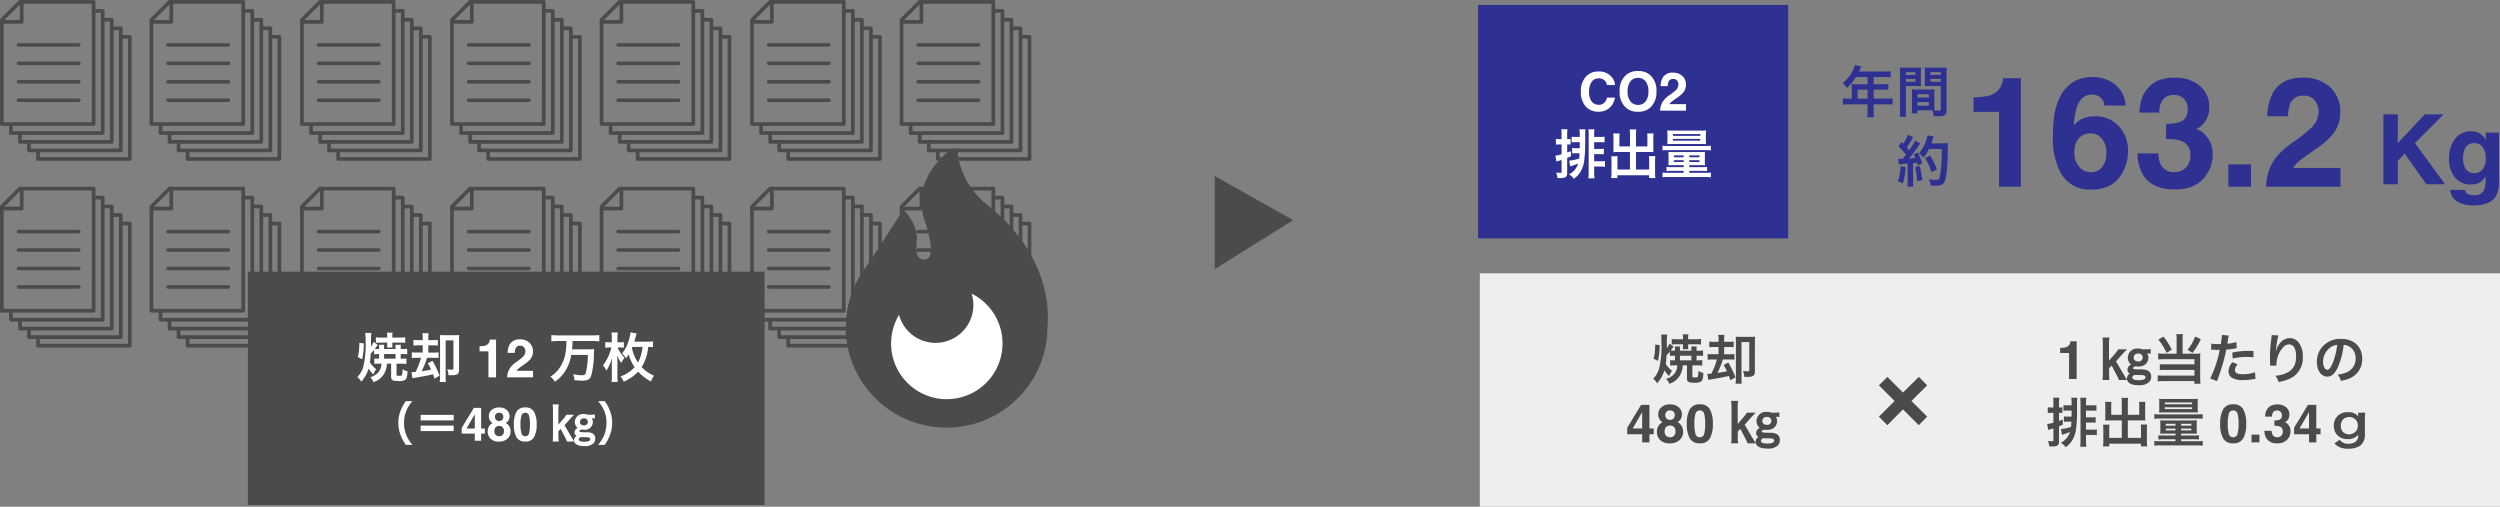 <svg xmlns="http://www.w3.org/2000/svg" width="749.845" height="151.985" viewBox="0 0 749.845 151.985">
  <rect x="0" y="0" width="749.845" height="151.985" fill="#808080" stroke="none"/>
  <g id="グループ_93" data-name="グループ 93" transform="translate(-978.445 -1401.445)">
    <path id="パス_163" data-name="パス 163" d="M364.34,52.79V80.72l23.52-14.7Z" transform="translate(978.45 1401.45)" fill="#4c4b4b"/>
    <path id="パス_164" data-name="パス 164" d="M230.96,56.015h22.12a.555.555,0,0,1,.555.555V93.2a.555.555,0,0,1-.555.555H225.55a.555.555,0,0,1-.555-.555V61.98a.555.555,0,0,1,.163-.392l5.41-5.41A.555.555,0,0,1,230.96,56.015Zm21.565,1.11H231.19L226.1,62.21V92.645h26.42Z" transform="translate(978.45 1401.45)" fill="#4c4b4b"/>
    <path id="パス_165" data-name="パス 165" d="M255.8,96.455H228.28a.555.555,0,0,1-.555-.555V93.46a.555.555,0,1,1,1.11,0v1.885h26.41V59.815H253.17a.555.555,0,0,1,0-1.11h2.63a.555.555,0,0,1,.555.555V95.9A.555.555,0,0,1,255.8,96.455Z" transform="translate(978.45 1401.45)" fill="#4c4b4b"/>
    <path id="パス_166" data-name="パス 166" d="M258.51,99.105H230.99a.555.555,0,0,1-.555-.555V96.12a.555.555,0,1,1,1.11,0V98h26.41V62.475H255.88a.555.555,0,0,1,0-1.11h2.63a.555.555,0,0,1,.555.555V98.55A.555.555,0,0,1,258.51,99.105Z" transform="translate(978.45 1401.45)" fill="#4c4b4b"/>
    <path id="パス_167" data-name="パス 167" d="M261.22,101.665H233.69a.555.555,0,0,1-.555-.555V98.68a.555.555,0,1,1,1.11,0v1.875h26.42V65.035H258.58a.555.555,0,0,1,0-1.11h2.64a.555.555,0,0,1,.555.555v36.63A.555.555,0,0,1,261.22,101.665Z" transform="translate(978.45 1401.45)" fill="#4c4b4b"/>
    <path id="パス_168" data-name="パス 168" d="M263.93,104.235H236.41a.555.555,0,0,1-.555-.555v-2.44a.555.555,0,1,1,1.11,0v1.885h26.41V67.6H261.3a.555.555,0,0,1,0-1.11h2.63a.555.555,0,0,1,.555.555v36.64A.555.555,0,0,1,263.93,104.235Z" transform="translate(978.45 1401.45)" fill="#4c4b4b"/>
    <path id="パス_169" data-name="パス 169" d="M231.51,63.1h-5.93a.555.555,0,1,1,0-1.11h5.375V56.55a.555.555,0,1,1,1.11,0v6A.555.555,0,0,1,231.51,63.1Z" transform="translate(978.45 1401.45)" fill="#4c4b4b"/>
    <path id="線_69" data-name="線 69" d="M18.08.535H0A.535.535,0,0,1-.535,0,.535.535,0,0,1,0-.535H18.08A.535.535,0,0,1,18.615,0,.535.535,0,0,1,18.08.535Z" transform="translate(1209 1470.91)" fill="#4c4b4b"/>
    <path id="線_70" data-name="線 70" d="M18.08.535H0A.535.535,0,0,1-.535,0,.535.535,0,0,1,0-.535H18.08A.535.535,0,0,1,18.615,0,.535.535,0,0,1,18.08.535Z" transform="translate(1209 1476.44)" fill="#4c4b4b"/>
    <path id="線_71" data-name="線 71" d="M18.08.535H0A.535.535,0,0,1-.535,0,.535.535,0,0,1,0-.535H18.08A.535.535,0,0,1,18.615,0,.535.535,0,0,1,18.08.535Z" transform="translate(1209 1481.98)" fill="#4c4b4b"/>
    <path id="線_72" data-name="線 72" d="M18.08.535H0A.535.535,0,0,1-.535,0,.535.535,0,0,1,0-.535H18.08A.535.535,0,0,1,18.615,0,.535.535,0,0,1,18.08.535Z" transform="translate(1209 1487.51)" fill="#4c4b4b"/>
    <path id="パス_170" data-name="パス 170" d="M275.83,56.015h22.11a.555.555,0,0,1,.555.555V93.2a.555.555,0,0,1-.555.555H270.42a.555.555,0,0,1-.555-.555V61.98a.555.555,0,0,1,.163-.392l5.41-5.41A.555.555,0,0,1,275.83,56.015Zm21.555,1.11H276.06l-5.085,5.085V92.645h26.41Z" transform="translate(978.45 1401.45)" fill="#4c4b4b"/>
    <path id="パス_171" data-name="パス 171" d="M300.67,96.455H273.15a.555.555,0,0,1-.555-.555V93.46a.555.555,0,1,1,1.11,0v1.885h26.41V59.815H298.04a.555.555,0,0,1,0-1.11h2.63a.555.555,0,0,1,.555.555V95.9A.555.555,0,0,1,300.67,96.455Z" transform="translate(978.45 1401.45)" fill="#4c4b4b"/>
    <path id="パス_172" data-name="パス 172" d="M303.37,99.105H275.85a.555.555,0,0,1-.555-.555V96.12a.555.555,0,1,1,1.11,0V98h26.41V62.475H300.74a.555.555,0,0,1,0-1.11h2.63a.555.555,0,0,1,.555.555V98.55A.555.555,0,0,1,303.37,99.105Z" transform="translate(978.45 1401.45)" fill="#4c4b4b"/>
    <path id="パス_173" data-name="パス 173" d="M306.08,101.665H278.56a.555.555,0,0,1-.555-.555V98.68a.555.555,0,1,1,1.11,0v1.875h26.41V65.035H303.45a.555.555,0,0,1,0-1.11h2.63a.555.555,0,0,1,.555.555v36.63A.555.555,0,0,1,306.08,101.665Z" transform="translate(978.45 1401.45)" fill="#4c4b4b"/>
    <path id="パス_174" data-name="パス 174" d="M308.79,104.235H281.27a.555.555,0,0,1-.555-.555v-2.44a.555.555,0,1,1,1.11,0v1.885h26.41V67.6H306.16a.555.555,0,0,1,0-1.11h2.63a.555.555,0,0,1,.555.555v36.64A.555.555,0,0,1,308.79,104.235Z" transform="translate(978.45 1401.45)" fill="#4c4b4b"/>
    <path id="パス_175" data-name="パス 175" d="M276.37,63.1h-5.92a.555.555,0,0,1,0-1.11h5.365V56.55a.555.555,0,1,1,1.11,0v6A.555.555,0,0,1,276.37,63.1Z" transform="translate(978.45 1401.45)" fill="#4c4b4b"/>
    <path id="線_73" data-name="線 73" d="M18.09.535H0A.535.535,0,0,1-.535,0,.535.535,0,0,1,0-.535H18.09A.535.535,0,0,1,18.625,0,.535.535,0,0,1,18.09.535Z" transform="translate(1253.86 1470.91)" fill="#4c4b4b"/>
    <path id="線_74" data-name="線 74" d="M18.09.535H0A.535.535,0,0,1-.535,0,.535.535,0,0,1,0-.535H18.09A.535.535,0,0,1,18.625,0,.535.535,0,0,1,18.09.535Z" transform="translate(1253.86 1476.44)" fill="#4c4b4b"/>
    <path id="線_75" data-name="線 75" d="M18.09.535H0A.535.535,0,0,1-.535,0,.535.535,0,0,1,0-.535H18.09A.535.535,0,0,1,18.625,0,.535.535,0,0,1,18.09.535Z" transform="translate(1253.86 1481.98)" fill="#4c4b4b"/>
    <path id="線_76" data-name="線 76" d="M18.09.535H0A.535.535,0,0,1-.535,0,.535.535,0,0,1,0-.535H18.09A.535.535,0,0,1,18.625,0,.535.535,0,0,1,18.09.535Z" transform="translate(1253.86 1487.51)" fill="#4c4b4b"/>
    <path id="パス_176" data-name="パス 176" d="M140.96,56.015h22.12a.555.555,0,0,1,.555.555V93.2a.555.555,0,0,1-.555.555H135.55a.555.555,0,0,1-.555-.555V61.98a.555.555,0,0,1,.163-.392l5.41-5.41A.555.555,0,0,1,140.96,56.015Zm21.565,1.11H141.19L136.1,62.21V92.645h26.42Z" transform="translate(978.45 1401.45)" fill="#4c4b4b"/>
    <path id="パス_177" data-name="パス 177" d="M165.8,96.455H138.28a.555.555,0,0,1-.555-.555V93.46a.555.555,0,1,1,1.11,0v1.885h26.41V59.815H163.17a.555.555,0,0,1,0-1.11h2.63a.555.555,0,0,1,.555.555V95.9A.555.555,0,0,1,165.8,96.455Z" transform="translate(978.45 1401.45)" fill="#4c4b4b"/>
    <path id="パス_178" data-name="パス 178" d="M168.51,99.105H140.99a.555.555,0,0,1-.555-.555V96.12a.555.555,0,1,1,1.11,0V98h26.41V62.475H165.88a.555.555,0,0,1,0-1.11h2.63a.555.555,0,0,1,.555.555V98.55A.555.555,0,0,1,168.51,99.105Z" transform="translate(978.45 1401.45)" fill="#4c4b4b"/>
    <path id="パス_179" data-name="パス 179" d="M171.22,101.665H143.69a.555.555,0,0,1-.555-.555V98.68a.555.555,0,1,1,1.11,0v1.875h26.42V65.035H168.58a.555.555,0,0,1,0-1.11h2.64a.555.555,0,0,1,.555.555v36.63A.555.555,0,0,1,171.22,101.665Z" transform="translate(978.45 1401.45)" fill="#4c4b4b"/>
    <path id="パス_180" data-name="パス 180" d="M173.93,104.235H146.41a.555.555,0,0,1-.555-.555v-2.44a.555.555,0,1,1,1.11,0v1.885h26.41V67.6H171.3a.555.555,0,0,1,0-1.11h2.63a.555.555,0,0,1,.555.555v36.64A.555.555,0,0,1,173.93,104.235Z" transform="translate(978.45 1401.45)" fill="#4c4b4b"/>
    <path id="パス_181" data-name="パス 181" d="M141.51,63.1h-5.93a.555.555,0,1,1,0-1.11h5.375V56.55a.555.555,0,1,1,1.11,0v6A.555.555,0,0,1,141.51,63.1Z" transform="translate(978.45 1401.45)" fill="#4c4b4b"/>
    <path id="線_77" data-name="線 77" d="M18.08.535H0A.535.535,0,0,1-.535,0,.535.535,0,0,1,0-.535H18.08A.535.535,0,0,1,18.615,0,.535.535,0,0,1,18.08.535Z" transform="translate(1119 1470.91)" fill="#4c4b4b"/>
    <path id="線_78" data-name="線 78" d="M18.08.535H0A.535.535,0,0,1-.535,0,.535.535,0,0,1,0-.535H18.08A.535.535,0,0,1,18.615,0,.535.535,0,0,1,18.08.535Z" transform="translate(1119 1476.44)" fill="#4c4b4b"/>
    <path id="線_79" data-name="線 79" d="M18.08.535H0A.535.535,0,0,1-.535,0,.535.535,0,0,1,0-.535H18.08A.535.535,0,0,1,18.615,0,.535.535,0,0,1,18.08.535Z" transform="translate(1119 1481.98)" fill="#4c4b4b"/>
    <path id="線_80" data-name="線 80" d="M18.08.535H0A.535.535,0,0,1-.535,0,.535.535,0,0,1,0-.535H18.08A.535.535,0,0,1,18.615,0,.535.535,0,0,1,18.08.535Z" transform="translate(1119 1487.51)" fill="#4c4b4b"/>
    <path id="パス_182" data-name="パス 182" d="M185.83,56.015h22.11a.555.555,0,0,1,.555.555V93.2a.555.555,0,0,1-.555.555H180.42a.555.555,0,0,1-.555-.555V61.98a.555.555,0,0,1,.163-.392l5.41-5.41A.555.555,0,0,1,185.83,56.015Zm21.555,1.11H186.06l-5.085,5.085V92.645h26.41Z" transform="translate(978.45 1401.45)" fill="#4c4b4b"/>
    <path id="パス_183" data-name="パス 183" d="M210.67,96.455H183.15a.555.555,0,0,1-.555-.555V93.46a.555.555,0,1,1,1.11,0v1.885h26.41V59.815H208.04a.555.555,0,0,1,0-1.11h2.63a.555.555,0,0,1,.555.555V95.9A.555.555,0,0,1,210.67,96.455Z" transform="translate(978.45 1401.45)" fill="#4c4b4b"/>
    <path id="パス_184" data-name="パス 184" d="M213.37,99.105H185.85a.555.555,0,0,1-.555-.555V96.12a.555.555,0,1,1,1.11,0V98h26.41V62.475H210.74a.555.555,0,0,1,0-1.11h2.63a.555.555,0,0,1,.555.555V98.55A.555.555,0,0,1,213.37,99.105Z" transform="translate(978.45 1401.45)" fill="#4c4b4b"/>
    <path id="パス_185" data-name="パス 185" d="M216.08,101.665H188.56a.555.555,0,0,1-.555-.555V98.68a.555.555,0,1,1,1.11,0v1.875h26.41V65.035H213.45a.555.555,0,0,1,0-1.11h2.63a.555.555,0,0,1,.555.555v36.63A.555.555,0,0,1,216.08,101.665Z" transform="translate(978.45 1401.45)" fill="#4c4b4b"/>
    <path id="パス_186" data-name="パス 186" d="M218.79,104.235H191.27a.555.555,0,0,1-.555-.555v-2.44a.555.555,0,1,1,1.11,0v1.885h26.41V67.6H216.16a.555.555,0,0,1,0-1.11h2.63a.555.555,0,0,1,.555.555v36.64A.555.555,0,0,1,218.79,104.235Z" transform="translate(978.45 1401.45)" fill="#4c4b4b"/>
    <path id="パス_187" data-name="パス 187" d="M186.37,63.1h-5.92a.555.555,0,1,1,0-1.11h5.365V56.55a.555.555,0,1,1,1.11,0v6A.555.555,0,0,1,186.37,63.1Z" transform="translate(978.45 1401.45)" fill="#4c4b4b"/>
    <path id="線_81" data-name="線 81" d="M18.09.535H0A.535.535,0,0,1-.535,0,.535.535,0,0,1,0-.535H18.09A.535.535,0,0,1,18.625,0,.535.535,0,0,1,18.09.535Z" transform="translate(1163.86 1470.91)" fill="#4c4b4b"/>
    <path id="線_82" data-name="線 82" d="M18.09.535H0A.535.535,0,0,1-.535,0,.535.535,0,0,1,0-.535H18.09A.535.535,0,0,1,18.625,0,.535.535,0,0,1,18.09.535Z" transform="translate(1163.86 1476.44)" fill="#4c4b4b"/>
    <path id="線_83" data-name="線 83" d="M18.09.535H0A.535.535,0,0,1-.535,0,.535.535,0,0,1,0-.535H18.09A.535.535,0,0,1,18.625,0,.535.535,0,0,1,18.09.535Z" transform="translate(1163.86 1481.98)" fill="#4c4b4b"/>
    <path id="線_84" data-name="線 84" d="M18.09.535H0A.535.535,0,0,1-.535,0,.535.535,0,0,1,0-.535H18.09A.535.535,0,0,1,18.625,0,.535.535,0,0,1,18.09.535Z" transform="translate(1163.86 1487.51)" fill="#4c4b4b"/>
    <path id="パス_188" data-name="パス 188" d="M230.96.015h22.12a.555.555,0,0,1,.555.555V37.2a.555.555,0,0,1-.555.555H225.55a.555.555,0,0,1-.555-.555V5.98a.555.555,0,0,1,.163-.392l5.41-5.41A.555.555,0,0,1,230.96.015Zm21.565,1.11H231.19L226.1,6.21V36.645h26.42Z" transform="translate(978.45 1401.45)" fill="#4c4b4b"/>
    <path id="パス_189" data-name="パス 189" d="M255.8,40.455H228.28a.555.555,0,0,1-.555-.555V37.46a.555.555,0,1,1,1.11,0v1.885h26.41V3.815H253.17a.555.555,0,0,1,0-1.11h2.63a.555.555,0,0,1,.555.555V39.9A.555.555,0,0,1,255.8,40.455Z" transform="translate(978.45 1401.45)" fill="#4c4b4b"/>
    <path id="パス_190" data-name="パス 190" d="M258.51,43.1H230.99a.555.555,0,0,1-.555-.555V40.12a.555.555,0,0,1,1.11,0v1.875h26.41V6.475H255.88a.555.555,0,0,1,0-1.11h2.63a.555.555,0,0,1,.555.555V42.55A.555.555,0,0,1,258.51,43.1Z" transform="translate(978.45 1401.45)" fill="#4c4b4b"/>
    <path id="パス_191" data-name="パス 191" d="M261.22,45.665H233.69a.555.555,0,0,1-.555-.555V42.68a.555.555,0,1,1,1.11,0v1.875h26.42V9.035H258.58a.555.555,0,0,1,0-1.11h2.64a.555.555,0,0,1,.555.555V45.11A.555.555,0,0,1,261.22,45.665Z" transform="translate(978.45 1401.45)" fill="#4c4b4b"/>
    <path id="パス_192" data-name="パス 192" d="M263.93,48.235H236.41a.555.555,0,0,1-.555-.555V45.24a.555.555,0,1,1,1.11,0v1.885h26.41V11.6H261.3a.555.555,0,0,1,0-1.11h2.63a.555.555,0,0,1,.555.555V47.68A.555.555,0,0,1,263.93,48.235Z" transform="translate(978.45 1401.45)" fill="#4c4b4b"/>
    <path id="パス_193" data-name="パス 193" d="M231.51,7.105h-5.93a.555.555,0,1,1,0-1.11h5.375V.55a.555.555,0,0,1,1.11,0v6A.555.555,0,0,1,231.51,7.105Z" transform="translate(978.45 1401.45)" fill="#4c4b4b"/>
    <path id="線_85" data-name="線 85" d="M18.08.535H0A.535.535,0,0,1-.535,0,.535.535,0,0,1,0-.535H18.08A.535.535,0,0,1,18.615,0,.535.535,0,0,1,18.08.535Z" transform="translate(1209 1414.91)" fill="#4c4b4b"/>
    <path id="線_86" data-name="線 86" d="M18.08.535H0A.535.535,0,0,1-.535,0,.535.535,0,0,1,0-.535H18.08A.535.535,0,0,1,18.615,0,.535.535,0,0,1,18.08.535Z" transform="translate(1209 1420.44)" fill="#4c4b4b"/>
    <path id="線_87" data-name="線 87" d="M18.08.535H0A.535.535,0,0,1-.535,0,.535.535,0,0,1,0-.535H18.08A.535.535,0,0,1,18.615,0,.535.535,0,0,1,18.08.535Z" transform="translate(1209 1425.98)" fill="#4c4b4b"/>
    <path id="線_88" data-name="線 88" d="M18.08.535H0A.535.535,0,0,1-.535,0,.535.535,0,0,1,0-.535H18.08A.535.535,0,0,1,18.615,0,.535.535,0,0,1,18.08.535Z" transform="translate(1209 1431.51)" fill="#4c4b4b"/>
    <path id="パス_194" data-name="パス 194" d="M275.83.015h22.11a.555.555,0,0,1,.555.555V37.2a.555.555,0,0,1-.555.555H270.42a.555.555,0,0,1-.555-.555V5.98a.555.555,0,0,1,.163-.392l5.41-5.41A.555.555,0,0,1,275.83.015Zm21.555,1.11H276.06L270.975,6.21V36.645h26.41Z" transform="translate(978.45 1401.45)" fill="#4c4b4b"/>
    <path id="パス_195" data-name="パス 195" d="M300.67,40.455H273.15a.555.555,0,0,1-.555-.555V37.46a.555.555,0,1,1,1.11,0v1.885h26.41V3.815H298.04a.555.555,0,0,1,0-1.11h2.63a.555.555,0,0,1,.555.555V39.9A.555.555,0,0,1,300.67,40.455Z" transform="translate(978.45 1401.45)" fill="#4c4b4b"/>
    <path id="パス_196" data-name="パス 196" d="M303.37,43.1H275.85a.555.555,0,0,1-.555-.555V40.12a.555.555,0,1,1,1.11,0v1.875h26.41V6.475H300.74a.555.555,0,0,1,0-1.11h2.63a.555.555,0,0,1,.555.555V42.55A.555.555,0,0,1,303.37,43.1Z" transform="translate(978.45 1401.45)" fill="#4c4b4b"/>
    <path id="パス_197" data-name="パス 197" d="M306.08,45.665H278.56a.555.555,0,0,1-.555-.555V42.68a.555.555,0,1,1,1.11,0v1.875h26.41V9.035H303.45a.555.555,0,0,1,0-1.11h2.63a.555.555,0,0,1,.555.555V45.11A.555.555,0,0,1,306.08,45.665Z" transform="translate(978.45 1401.45)" fill="#4c4b4b"/>
    <path id="パス_198" data-name="パス 198" d="M308.79,48.235H281.27a.555.555,0,0,1-.555-.555V45.24a.555.555,0,1,1,1.11,0v1.885h26.41V11.6H306.16a.555.555,0,0,1,0-1.11h2.63a.555.555,0,0,1,.555.555V47.68A.555.555,0,0,1,308.79,48.235Z" transform="translate(978.45 1401.45)" fill="#4c4b4b"/>
    <path id="パス_199" data-name="パス 199" d="M276.37,7.105h-5.92a.555.555,0,0,1,0-1.11h5.365V.55a.555.555,0,1,1,1.11,0v6A.555.555,0,0,1,276.37,7.105Z" transform="translate(978.45 1401.45)" fill="#4c4b4b"/>
    <path id="線_89" data-name="線 89" d="M18.09.535H0A.535.535,0,0,1-.535,0,.535.535,0,0,1,0-.535H18.09A.535.535,0,0,1,18.625,0,.535.535,0,0,1,18.09.535Z" transform="translate(1253.86 1414.91)" fill="#4c4b4b"/>
    <path id="線_90" data-name="線 90" d="M18.09.535H0A.535.535,0,0,1-.535,0,.535.535,0,0,1,0-.535H18.09A.535.535,0,0,1,18.625,0,.535.535,0,0,1,18.09.535Z" transform="translate(1253.86 1420.44)" fill="#4c4b4b"/>
    <path id="線_91" data-name="線 91" d="M18.09.535H0A.535.535,0,0,1-.535,0,.535.535,0,0,1,0-.535H18.09A.535.535,0,0,1,18.625,0,.535.535,0,0,1,18.09.535Z" transform="translate(1253.86 1425.98)" fill="#4c4b4b"/>
    <path id="線_92" data-name="線 92" d="M18.09.535H0A.535.535,0,0,1-.535,0,.535.535,0,0,1,0-.535H18.09A.535.535,0,0,1,18.625,0,.535.535,0,0,1,18.09.535Z" transform="translate(1253.86 1431.51)" fill="#4c4b4b"/>
    <path id="パス_200" data-name="パス 200" d="M140.96.015h22.12a.555.555,0,0,1,.555.555V37.2a.555.555,0,0,1-.555.555H135.55a.555.555,0,0,1-.555-.555V5.98a.555.555,0,0,1,.163-.392l5.41-5.41A.555.555,0,0,1,140.96.015Zm21.565,1.11H141.19L136.1,6.21V36.645h26.42Z" transform="translate(978.45 1401.45)" fill="#4c4b4b"/>
    <path id="パス_201" data-name="パス 201" d="M165.8,40.455H138.28a.555.555,0,0,1-.555-.555V37.46a.555.555,0,1,1,1.11,0v1.885h26.41V3.815H163.17a.555.555,0,0,1,0-1.11h2.63a.555.555,0,0,1,.555.555V39.9A.555.555,0,0,1,165.8,40.455Z" transform="translate(978.45 1401.45)" fill="#4c4b4b"/>
    <path id="パス_202" data-name="パス 202" d="M168.51,43.1H140.99a.555.555,0,0,1-.555-.555V40.12a.555.555,0,0,1,1.11,0v1.875h26.41V6.475H165.88a.555.555,0,0,1,0-1.11h2.63a.555.555,0,0,1,.555.555V42.55A.555.555,0,0,1,168.51,43.1Z" transform="translate(978.45 1401.45)" fill="#4c4b4b"/>
    <path id="パス_203" data-name="パス 203" d="M171.22,45.665H143.69a.555.555,0,0,1-.555-.555V42.68a.555.555,0,1,1,1.11,0v1.875h26.42V9.035H168.58a.555.555,0,0,1,0-1.11h2.64a.555.555,0,0,1,.555.555V45.11A.555.555,0,0,1,171.22,45.665Z" transform="translate(978.45 1401.45)" fill="#4c4b4b"/>
    <path id="パス_204" data-name="パス 204" d="M173.93,48.235H146.41a.555.555,0,0,1-.555-.555V45.24a.555.555,0,1,1,1.11,0v1.885h26.41V11.6H171.3a.555.555,0,0,1,0-1.11h2.63a.555.555,0,0,1,.555.555V47.68A.555.555,0,0,1,173.93,48.235Z" transform="translate(978.45 1401.45)" fill="#4c4b4b"/>
    <path id="パス_205" data-name="パス 205" d="M141.51,7.105h-5.93a.555.555,0,1,1,0-1.11h5.375V.55a.555.555,0,0,1,1.11,0v6A.555.555,0,0,1,141.51,7.105Z" transform="translate(978.45 1401.45)" fill="#4c4b4b"/>
    <path id="線_93" data-name="線 93" d="M18.08.535H0A.535.535,0,0,1-.535,0,.535.535,0,0,1,0-.535H18.08A.535.535,0,0,1,18.615,0,.535.535,0,0,1,18.08.535Z" transform="translate(1119 1414.91)" fill="#4c4b4b"/>
    <path id="線_94" data-name="線 94" d="M18.08.535H0A.535.535,0,0,1-.535,0,.535.535,0,0,1,0-.535H18.08A.535.535,0,0,1,18.615,0,.535.535,0,0,1,18.08.535Z" transform="translate(1119 1420.44)" fill="#4c4b4b"/>
    <path id="線_95" data-name="線 95" d="M18.08.535H0A.535.535,0,0,1-.535,0,.535.535,0,0,1,0-.535H18.08A.535.535,0,0,1,18.615,0,.535.535,0,0,1,18.08.535Z" transform="translate(1119 1425.98)" fill="#4c4b4b"/>
    <path id="線_96" data-name="線 96" d="M18.08.535H0A.535.535,0,0,1-.535,0,.535.535,0,0,1,0-.535H18.08A.535.535,0,0,1,18.615,0,.535.535,0,0,1,18.08.535Z" transform="translate(1119 1431.51)" fill="#4c4b4b"/>
    <path id="パス_206" data-name="パス 206" d="M185.83.015h22.11a.555.555,0,0,1,.555.555V37.2a.555.555,0,0,1-.555.555H180.42a.555.555,0,0,1-.555-.555V5.98a.555.555,0,0,1,.163-.392l5.41-5.41A.555.555,0,0,1,185.83.015Zm21.555,1.11H186.06L180.975,6.21V36.645h26.41Z" transform="translate(978.45 1401.45)" fill="#4c4b4b"/>
    <path id="パス_207" data-name="パス 207" d="M210.67,40.455H183.15a.555.555,0,0,1-.555-.555V37.46a.555.555,0,1,1,1.11,0v1.885h26.41V3.815H208.04a.555.555,0,0,1,0-1.11h2.63a.555.555,0,0,1,.555.555V39.9A.555.555,0,0,1,210.67,40.455Z" transform="translate(978.45 1401.45)" fill="#4c4b4b"/>
    <path id="パス_208" data-name="パス 208" d="M213.37,43.1H185.85a.555.555,0,0,1-.555-.555V40.12a.555.555,0,0,1,1.11,0v1.875h26.41V6.475H210.74a.555.555,0,0,1,0-1.11h2.63a.555.555,0,0,1,.555.555V42.55A.555.555,0,0,1,213.37,43.1Z" transform="translate(978.45 1401.45)" fill="#4c4b4b"/>
    <path id="パス_209" data-name="パス 209" d="M216.08,45.665H188.56a.555.555,0,0,1-.555-.555V42.68a.555.555,0,1,1,1.11,0v1.875h26.41V9.035H213.45a.555.555,0,0,1,0-1.11h2.63a.555.555,0,0,1,.555.555V45.11A.555.555,0,0,1,216.08,45.665Z" transform="translate(978.45 1401.45)" fill="#4c4b4b"/>
    <path id="パス_210" data-name="パス 210" d="M218.79,48.235H191.27a.555.555,0,0,1-.555-.555V45.24a.555.555,0,1,1,1.11,0v1.885h26.41V11.6H216.16a.555.555,0,0,1,0-1.11h2.63a.555.555,0,0,1,.555.555V47.68A.555.555,0,0,1,218.79,48.235Z" transform="translate(978.45 1401.45)" fill="#4c4b4b"/>
    <path id="パス_211" data-name="パス 211" d="M186.37,7.105h-5.92a.555.555,0,1,1,0-1.11h5.365V.55a.555.555,0,0,1,1.11,0v6A.555.555,0,0,1,186.37,7.105Z" transform="translate(978.45 1401.45)" fill="#4c4b4b"/>
    <path id="線_97" data-name="線 97" d="M18.09.535H0A.535.535,0,0,1-.535,0,.535.535,0,0,1,0-.535H18.09A.535.535,0,0,1,18.625,0,.535.535,0,0,1,18.09.535Z" transform="translate(1163.86 1414.91)" fill="#4c4b4b"/>
    <path id="線_98" data-name="線 98" d="M18.09.535H0A.535.535,0,0,1-.535,0,.535.535,0,0,1,0-.535H18.09A.535.535,0,0,1,18.625,0,.535.535,0,0,1,18.09.535Z" transform="translate(1163.86 1420.44)" fill="#4c4b4b"/>
    <path id="線_99" data-name="線 99" d="M18.09.535H0A.535.535,0,0,1-.535,0,.535.535,0,0,1,0-.535H18.09A.535.535,0,0,1,18.625,0,.535.535,0,0,1,18.09.535Z" transform="translate(1163.86 1425.98)" fill="#4c4b4b"/>
    <path id="線_100" data-name="線 100" d="M18.09.535H0A.535.535,0,0,1-.535,0,.535.535,0,0,1,0-.535H18.09A.535.535,0,0,1,18.625,0,.535.535,0,0,1,18.09.535Z" transform="translate(1163.86 1431.51)" fill="#4c4b4b"/>
    <path id="パス_212" data-name="パス 212" d="M95.96,56.015h22.12a.555.555,0,0,1,.555.555V93.2a.555.555,0,0,1-.555.555H90.55A.555.555,0,0,1,90,93.2V61.98a.555.555,0,0,1,.163-.392l5.41-5.41A.555.555,0,0,1,95.96,56.015Zm21.565,1.11H96.19L91.105,62.21V92.645h26.42Z" transform="translate(978.45 1401.45)" fill="#4c4b4b"/>
    <path id="パス_213" data-name="パス 213" d="M120.8,96.455H93.28a.555.555,0,0,1-.555-.555V93.46a.555.555,0,0,1,1.11,0v1.885h26.41V59.815H118.17a.555.555,0,1,1,0-1.11h2.63a.555.555,0,0,1,.555.555V95.9A.555.555,0,0,1,120.8,96.455Z" transform="translate(978.45 1401.45)" fill="#4c4b4b"/>
    <path id="パス_214" data-name="パス 214" d="M123.51,99.105H95.99a.555.555,0,0,1-.555-.555V96.12a.555.555,0,0,1,1.11,0V98h26.41V62.475H120.88a.555.555,0,1,1,0-1.11h2.63a.555.555,0,0,1,.555.555V98.55A.555.555,0,0,1,123.51,99.105Z" transform="translate(978.45 1401.45)" fill="#4c4b4b"/>
    <path id="パス_215" data-name="パス 215" d="M126.22,101.665H98.69a.555.555,0,0,1-.555-.555V98.68a.555.555,0,0,1,1.11,0v1.875h26.42V65.035H123.58a.555.555,0,0,1,0-1.11h2.64a.555.555,0,0,1,.555.555v36.63A.555.555,0,0,1,126.22,101.665Z" transform="translate(978.45 1401.45)" fill="#4c4b4b"/>
    <path id="パス_216" data-name="パス 216" d="M128.93,104.235H101.41a.555.555,0,0,1-.555-.555v-2.44a.555.555,0,0,1,1.11,0v1.885h26.41V67.6H126.3a.555.555,0,1,1,0-1.11h2.63a.555.555,0,0,1,.555.555v36.64A.555.555,0,0,1,128.93,104.235Z" transform="translate(978.45 1401.45)" fill="#4c4b4b"/>
    <path id="パス_217" data-name="パス 217" d="M96.51,63.1H90.58a.555.555,0,1,1,0-1.11h5.375V56.55a.555.555,0,1,1,1.11,0v6A.555.555,0,0,1,96.51,63.1Z" transform="translate(978.45 1401.45)" fill="#4c4b4b"/>
    <path id="線_101" data-name="線 101" d="M18.08.535H0A.535.535,0,0,1-.535,0,.535.535,0,0,1,0-.535H18.08A.535.535,0,0,1,18.615,0,.535.535,0,0,1,18.08.535Z" transform="translate(1074 1470.91)" fill="#4c4b4b"/>
    <path id="線_102" data-name="線 102" d="M18.08.535H0A.535.535,0,0,1-.535,0,.535.535,0,0,1,0-.535H18.08A.535.535,0,0,1,18.615,0,.535.535,0,0,1,18.08.535Z" transform="translate(1074 1476.44)" fill="#4c4b4b"/>
    <path id="線_103" data-name="線 103" d="M18.08.535H0A.535.535,0,0,1-.535,0,.535.535,0,0,1,0-.535H18.08A.535.535,0,0,1,18.615,0,.535.535,0,0,1,18.08.535Z" transform="translate(1074 1481.98)" fill="#4c4b4b"/>
    <path id="線_104" data-name="線 104" d="M18.08.535H0A.535.535,0,0,1-.535,0,.535.535,0,0,1,0-.535H18.08A.535.535,0,0,1,18.615,0,.535.535,0,0,1,18.08.535Z" transform="translate(1074 1487.51)" fill="#4c4b4b"/>
    <path id="パス_218" data-name="パス 218" d="M5.96,56.015H28.08a.555.555,0,0,1,.555.555V93.2a.555.555,0,0,1-.555.555H.55A.555.555,0,0,1-.005,93.2V61.98a.555.555,0,0,1,.163-.392l5.41-5.41A.555.555,0,0,1,5.96,56.015Zm21.565,1.11H6.19L1.1,62.21V92.645h26.42Z" transform="translate(978.45 1401.45)" fill="#4c4b4b"/>
    <path id="パス_219" data-name="パス 219" d="M30.8,96.455H3.28a.555.555,0,0,1-.555-.555V93.46a.555.555,0,1,1,1.11,0v1.885h26.41V59.815H28.17a.555.555,0,0,1,0-1.11H30.8a.555.555,0,0,1,.555.555V95.9A.555.555,0,0,1,30.8,96.455Z" transform="translate(978.45 1401.45)" fill="#4c4b4b"/>
    <path id="パス_220" data-name="パス 220" d="M33.51,99.105H5.99a.555.555,0,0,1-.555-.555V96.12a.555.555,0,1,1,1.11,0V98h26.41V62.475H30.88a.555.555,0,0,1,0-1.11h2.63a.555.555,0,0,1,.555.555V98.55A.555.555,0,0,1,33.51,99.105Z" transform="translate(978.45 1401.45)" fill="#4c4b4b"/>
    <path id="パス_221" data-name="パス 221" d="M36.22,101.665H8.69a.555.555,0,0,1-.555-.555V98.68a.555.555,0,1,1,1.11,0v1.875h26.42V65.035H33.58a.555.555,0,0,1,0-1.11h2.64a.555.555,0,0,1,.555.555v36.63A.555.555,0,0,1,36.22,101.665Z" transform="translate(978.45 1401.45)" fill="#4c4b4b"/>
    <path id="パス_222" data-name="パス 222" d="M38.93,104.235H11.41a.555.555,0,0,1-.555-.555v-2.44a.555.555,0,1,1,1.11,0v1.885h26.41V67.6H36.3a.555.555,0,0,1,0-1.11h2.63a.555.555,0,0,1,.555.555v36.64A.555.555,0,0,1,38.93,104.235Z" transform="translate(978.45 1401.45)" fill="#4c4b4b"/>
    <path id="パス_223" data-name="パス 223" d="M6.51,63.1H.58a.555.555,0,0,1,0-1.11H5.955V56.55a.555.555,0,1,1,1.11,0v6A.555.555,0,0,1,6.51,63.1Z" transform="translate(978.45 1401.45)" fill="#4c4b4b"/>
    <path id="線_105" data-name="線 105" d="M18.08.535H0A.535.535,0,0,1-.535,0,.535.535,0,0,1,0-.535H18.08A.535.535,0,0,1,18.615,0,.535.535,0,0,1,18.08.535Z" transform="translate(984 1470.91)" fill="#4c4b4b"/>
    <path id="線_106" data-name="線 106" d="M18.08.535H0A.535.535,0,0,1-.535,0,.535.535,0,0,1,0-.535H18.08A.535.535,0,0,1,18.615,0,.535.535,0,0,1,18.08.535Z" transform="translate(984 1476.44)" fill="#4c4b4b"/>
    <path id="線_107" data-name="線 107" d="M18.08.535H0A.535.535,0,0,1-.535,0,.535.535,0,0,1,0-.535H18.08A.535.535,0,0,1,18.615,0,.535.535,0,0,1,18.08.535Z" transform="translate(984 1481.98)" fill="#4c4b4b"/>
    <path id="線_108" data-name="線 108" d="M18.08.535H0A.535.535,0,0,1-.535,0,.535.535,0,0,1,0-.535H18.08A.535.535,0,0,1,18.615,0,.535.535,0,0,1,18.08.535Z" transform="translate(984 1487.51)" fill="#4c4b4b"/>
    <path id="パス_224" data-name="パス 224" d="M50.83,56.015H72.94a.555.555,0,0,1,.555.555V93.2a.555.555,0,0,1-.555.555H45.42a.555.555,0,0,1-.555-.555V61.98a.555.555,0,0,1,.163-.392l5.41-5.41A.555.555,0,0,1,50.83,56.015Zm21.555,1.11H51.06L45.975,62.21V92.645h26.41Z" transform="translate(978.45 1401.45)" fill="#4c4b4b"/>
    <path id="パス_225" data-name="パス 225" d="M75.67,96.455H48.15A.555.555,0,0,1,47.6,95.9V93.46a.555.555,0,1,1,1.11,0v1.885h26.41V59.815H73.04a.555.555,0,0,1,0-1.11h2.63a.555.555,0,0,1,.555.555V95.9A.555.555,0,0,1,75.67,96.455Z" transform="translate(978.45 1401.45)" fill="#4c4b4b"/>
    <path id="パス_226" data-name="パス 226" d="M78.37,99.105H50.85a.555.555,0,0,1-.555-.555V96.12a.555.555,0,1,1,1.11,0V98h26.41V62.475H75.74a.555.555,0,0,1,0-1.11h2.63a.555.555,0,0,1,.555.555V98.55A.555.555,0,0,1,78.37,99.105Z" transform="translate(978.45 1401.45)" fill="#4c4b4b"/>
    <path id="パス_227" data-name="パス 227" d="M81.08,101.665H53.56a.555.555,0,0,1-.555-.555V98.68a.555.555,0,1,1,1.11,0v1.875h26.41V65.035H78.45a.555.555,0,0,1,0-1.11h2.63a.555.555,0,0,1,.555.555v36.63A.555.555,0,0,1,81.08,101.665Z" transform="translate(978.45 1401.45)" fill="#4c4b4b"/>
    <path id="パス_228" data-name="パス 228" d="M83.79,104.235H56.27a.555.555,0,0,1-.555-.555v-2.44a.555.555,0,1,1,1.11,0v1.885h26.41V67.6H81.16a.555.555,0,0,1,0-1.11h2.63a.555.555,0,0,1,.555.555v36.64A.555.555,0,0,1,83.79,104.235Z" transform="translate(978.45 1401.45)" fill="#4c4b4b"/>
    <path id="パス_229" data-name="パス 229" d="M51.37,63.1H45.45a.555.555,0,1,1,0-1.11h5.365V56.55a.555.555,0,0,1,1.11,0v6A.555.555,0,0,1,51.37,63.1Z" transform="translate(978.45 1401.45)" fill="#4c4b4b"/>
    <path id="線_109" data-name="線 109" d="M18.09.535H0A.535.535,0,0,1-.535,0,.535.535,0,0,1,0-.535H18.09A.535.535,0,0,1,18.625,0,.535.535,0,0,1,18.09.535Z" transform="translate(1028.86 1470.91)" fill="#4c4b4b"/>
    <path id="線_110" data-name="線 110" d="M18.09.535H0A.535.535,0,0,1-.535,0,.535.535,0,0,1,0-.535H18.09A.535.535,0,0,1,18.625,0,.535.535,0,0,1,18.09.535Z" transform="translate(1028.86 1476.44)" fill="#4c4b4b"/>
    <path id="線_111" data-name="線 111" d="M18.09.535H0A.535.535,0,0,1-.535,0,.535.535,0,0,1,0-.535H18.09A.535.535,0,0,1,18.625,0,.535.535,0,0,1,18.09.535Z" transform="translate(1028.86 1481.98)" fill="#4c4b4b"/>
    <path id="線_112" data-name="線 112" d="M18.09.535H0A.535.535,0,0,1-.535,0,.535.535,0,0,1,0-.535H18.09A.535.535,0,0,1,18.625,0,.535.535,0,0,1,18.09.535Z" transform="translate(1028.86 1487.51)" fill="#4c4b4b"/>
    <path id="パス_230" data-name="パス 230" d="M95.96.015h22.12a.555.555,0,0,1,.555.555V37.2a.555.555,0,0,1-.555.555H90.55A.555.555,0,0,1,90,37.2V5.98a.555.555,0,0,1,.163-.392l5.41-5.41A.555.555,0,0,1,95.96.015Zm21.565,1.11H96.19L91.105,6.21V36.645h26.42Z" transform="translate(978.45 1401.45)" fill="#4c4b4b"/>
    <path id="パス_231" data-name="パス 231" d="M120.8,40.455H93.28a.555.555,0,0,1-.555-.555V37.46a.555.555,0,1,1,1.11,0v1.885h26.41V3.815H118.17a.555.555,0,1,1,0-1.11h2.63a.555.555,0,0,1,.555.555V39.9A.555.555,0,0,1,120.8,40.455Z" transform="translate(978.45 1401.45)" fill="#4c4b4b"/>
    <path id="パス_232" data-name="パス 232" d="M123.51,43.1H95.99a.555.555,0,0,1-.555-.555V40.12a.555.555,0,0,1,1.11,0v1.875h26.41V6.475H120.88a.555.555,0,1,1,0-1.11h2.63a.555.555,0,0,1,.555.555V42.55A.555.555,0,0,1,123.51,43.1Z" transform="translate(978.45 1401.45)" fill="#4c4b4b"/>
    <path id="パス_233" data-name="パス 233" d="M126.22,45.665H98.69a.555.555,0,0,1-.555-.555V42.68a.555.555,0,0,1,1.11,0v1.875h26.42V9.035H123.58a.555.555,0,1,1,0-1.11h2.64a.555.555,0,0,1,.555.555V45.11A.555.555,0,0,1,126.22,45.665Z" transform="translate(978.45 1401.45)" fill="#4c4b4b"/>
    <path id="パス_234" data-name="パス 234" d="M128.93,48.235H101.41a.555.555,0,0,1-.555-.555V45.24a.555.555,0,0,1,1.11,0v1.885h26.41V11.6H126.3a.555.555,0,1,1,0-1.11h2.63a.555.555,0,0,1,.555.555V47.68A.555.555,0,0,1,128.93,48.235Z" transform="translate(978.45 1401.45)" fill="#4c4b4b"/>
    <path id="パス_235" data-name="パス 235" d="M96.51,7.105H90.58a.555.555,0,1,1,0-1.11h5.375V.55a.555.555,0,1,1,1.11,0v6A.555.555,0,0,1,96.51,7.105Z" transform="translate(978.45 1401.45)" fill="#4c4b4b"/>
    <path id="線_113" data-name="線 113" d="M18.08.535H0A.535.535,0,0,1-.535,0,.535.535,0,0,1,0-.535H18.08A.535.535,0,0,1,18.615,0,.535.535,0,0,1,18.08.535Z" transform="translate(1074 1414.91)" fill="#4c4b4b"/>
    <path id="線_114" data-name="線 114" d="M18.08.535H0A.535.535,0,0,1-.535,0,.535.535,0,0,1,0-.535H18.08A.535.535,0,0,1,18.615,0,.535.535,0,0,1,18.08.535Z" transform="translate(1074 1420.44)" fill="#4c4b4b"/>
    <path id="線_115" data-name="線 115" d="M18.08.535H0A.535.535,0,0,1-.535,0,.535.535,0,0,1,0-.535H18.08A.535.535,0,0,1,18.615,0,.535.535,0,0,1,18.08.535Z" transform="translate(1074 1425.98)" fill="#4c4b4b"/>
    <path id="線_116" data-name="線 116" d="M18.08.535H0A.535.535,0,0,1-.535,0,.535.535,0,0,1,0-.535H18.08A.535.535,0,0,1,18.615,0,.535.535,0,0,1,18.08.535Z" transform="translate(1074 1431.51)" fill="#4c4b4b"/>
    <path id="パス_236" data-name="パス 236" d="M5.96.015H28.08a.555.555,0,0,1,.555.555V37.2a.555.555,0,0,1-.555.555H.55A.555.555,0,0,1-.005,37.2V5.98a.555.555,0,0,1,.163-.392L5.568.178A.555.555,0,0,1,5.96.015Zm21.565,1.11H6.19L1.1,6.21V36.645h26.42Z" transform="translate(978.45 1401.45)" fill="#4c4b4b"/>
    <path id="パス_237" data-name="パス 237" d="M30.8,40.455H3.28a.555.555,0,0,1-.555-.555V37.46a.555.555,0,1,1,1.11,0v1.885h26.41V3.815H28.17a.555.555,0,0,1,0-1.11H30.8a.555.555,0,0,1,.555.555V39.9A.555.555,0,0,1,30.8,40.455Z" transform="translate(978.45 1401.45)" fill="#4c4b4b"/>
    <path id="パス_238" data-name="パス 238" d="M33.51,43.1H5.99a.555.555,0,0,1-.555-.555V40.12a.555.555,0,0,1,1.11,0v1.875h26.41V6.475H30.88a.555.555,0,0,1,0-1.11h2.63a.555.555,0,0,1,.555.555V42.55A.555.555,0,0,1,33.51,43.1Z" transform="translate(978.45 1401.45)" fill="#4c4b4b"/>
    <path id="パス_239" data-name="パス 239" d="M36.22,45.665H8.69a.555.555,0,0,1-.555-.555V42.68a.555.555,0,1,1,1.11,0v1.875h26.42V9.035H33.58a.555.555,0,1,1,0-1.11h2.64a.555.555,0,0,1,.555.555V45.11A.555.555,0,0,1,36.22,45.665Z" transform="translate(978.45 1401.45)" fill="#4c4b4b"/>
    <path id="パス_240" data-name="パス 240" d="M38.93,48.235H11.41a.555.555,0,0,1-.555-.555V45.24a.555.555,0,1,1,1.11,0v1.885h26.41V11.6H36.3a.555.555,0,1,1,0-1.11h2.63a.555.555,0,0,1,.555.555V47.68A.555.555,0,0,1,38.93,48.235Z" transform="translate(978.45 1401.45)" fill="#4c4b4b"/>
    <path id="パス_241" data-name="パス 241" d="M6.51,7.105H.58A.555.555,0,1,1,.58,6H5.955V.55a.555.555,0,0,1,1.11,0v6A.555.555,0,0,1,6.51,7.105Z" transform="translate(978.45 1401.45)" fill="#4c4b4b"/>
    <path id="線_117" data-name="線 117" d="M18.08.535H0A.535.535,0,0,1-.535,0,.535.535,0,0,1,0-.535H18.08A.535.535,0,0,1,18.615,0,.535.535,0,0,1,18.08.535Z" transform="translate(984 1414.91)" fill="#4c4b4b"/>
    <path id="線_118" data-name="線 118" d="M18.08.535H0A.535.535,0,0,1-.535,0,.535.535,0,0,1,0-.535H18.08A.535.535,0,0,1,18.615,0,.535.535,0,0,1,18.08.535Z" transform="translate(984 1420.44)" fill="#4c4b4b"/>
    <path id="線_119" data-name="線 119" d="M18.08.535H0A.535.535,0,0,1-.535,0,.535.535,0,0,1,0-.535H18.08A.535.535,0,0,1,18.615,0,.535.535,0,0,1,18.08.535Z" transform="translate(984 1425.98)" fill="#4c4b4b"/>
    <path id="線_120" data-name="線 120" d="M18.08.535H0A.535.535,0,0,1-.535,0,.535.535,0,0,1,0-.535H18.08A.535.535,0,0,1,18.615,0,.535.535,0,0,1,18.08.535Z" transform="translate(984 1431.51)" fill="#4c4b4b"/>
    <path id="パス_242" data-name="パス 242" d="M50.83.015H72.94a.555.555,0,0,1,.555.555V37.2a.555.555,0,0,1-.555.555H45.42a.555.555,0,0,1-.555-.555V5.98a.555.555,0,0,1,.163-.392l5.41-5.41A.555.555,0,0,1,50.83.015Zm21.555,1.11H51.06L45.975,6.21V36.645h26.41Z" transform="translate(978.45 1401.45)" fill="#4c4b4b"/>
    <path id="パス_243" data-name="パス 243" d="M75.67,40.455H48.15A.555.555,0,0,1,47.6,39.9V37.46a.555.555,0,1,1,1.11,0v1.885h26.41V3.815H73.04a.555.555,0,1,1,0-1.11h2.63a.555.555,0,0,1,.555.555V39.9A.555.555,0,0,1,75.67,40.455Z" transform="translate(978.45 1401.45)" fill="#4c4b4b"/>
    <path id="パス_244" data-name="パス 244" d="M78.37,43.1H50.85a.555.555,0,0,1-.555-.555V40.12a.555.555,0,0,1,1.11,0v1.875h26.41V6.475H75.74a.555.555,0,1,1,0-1.11h2.63a.555.555,0,0,1,.555.555V42.55A.555.555,0,0,1,78.37,43.1Z" transform="translate(978.45 1401.45)" fill="#4c4b4b"/>
    <path id="パス_245" data-name="パス 245" d="M81.08,45.665H53.56a.555.555,0,0,1-.555-.555V42.68a.555.555,0,1,1,1.11,0v1.875h26.41V9.035H78.45a.555.555,0,1,1,0-1.11h2.63a.555.555,0,0,1,.555.555V45.11A.555.555,0,0,1,81.08,45.665Z" transform="translate(978.45 1401.45)" fill="#4c4b4b"/>
    <path id="パス_246" data-name="パス 246" d="M83.79,48.235H56.27a.555.555,0,0,1-.555-.555V45.24a.555.555,0,1,1,1.11,0v1.885h26.41V11.6H81.16a.555.555,0,1,1,0-1.11h2.63a.555.555,0,0,1,.555.555V47.68A.555.555,0,0,1,83.79,48.235Z" transform="translate(978.45 1401.45)" fill="#4c4b4b"/>
    <path id="パス_247" data-name="パス 247" d="M51.37,7.105H45.45a.555.555,0,1,1,0-1.11h5.365V.55a.555.555,0,0,1,1.11,0v6A.555.555,0,0,1,51.37,7.105Z" transform="translate(978.45 1401.45)" fill="#4c4b4b"/>
    <path id="線_121" data-name="線 121" d="M18.09.535H0A.535.535,0,0,1-.535,0,.535.535,0,0,1,0-.535H18.09A.535.535,0,0,1,18.625,0,.535.535,0,0,1,18.09.535Z" transform="translate(1028.86 1414.91)" fill="#4c4b4b"/>
    <path id="線_122" data-name="線 122" d="M18.09.535H0A.535.535,0,0,1-.535,0,.535.535,0,0,1,0-.535H18.09A.535.535,0,0,1,18.625,0,.535.535,0,0,1,18.09.535Z" transform="translate(1028.86 1420.44)" fill="#4c4b4b"/>
    <path id="線_123" data-name="線 123" d="M18.09.535H0A.535.535,0,0,1-.535,0,.535.535,0,0,1,0-.535H18.09A.535.535,0,0,1,18.625,0,.535.535,0,0,1,18.09.535Z" transform="translate(1028.86 1425.98)" fill="#4c4b4b"/>
    <path id="線_124" data-name="線 124" d="M18.09.535H0A.535.535,0,0,1-.535,0,.535.535,0,0,1,0-.535H18.09A.535.535,0,0,1,18.625,0,.535.535,0,0,1,18.09.535Z" transform="translate(1028.86 1431.51)" fill="#4c4b4b"/>
    <path id="パス_355" data-name="パス 355" d="M0,0H155V70H0Z" transform="translate(1052.79 1482.93)" fill="#4c4b4b"/>
    <path id="パス_354" data-name="パス 354" d="M7.68-4.112A3.983,3.983,0,0,1,6.672-1.424,4.939,4.939,0,0,1,4.3-.032,3.572,3.572,0,0,1,5.3,1.424,5.567,5.567,0,0,0,8.944-2.1a6.616,6.616,0,0,0,.384-2.016h1.264V-.16c0,1.008.448,1.264,2.224,1.264A3.331,3.331,0,0,0,14.88.7c.384-.336.56-1.04.64-2.512a4.719,4.719,0,0,1-1.5-.64,6.42,6.42,0,0,1-.16,1.7q-.1.288-.72.288c-.832,0-.928-.048-.928-.368v-3.28h1.328a11.942,11.942,0,0,1,1.632.1V-5.68a9.322,9.322,0,0,1-1.456.08h-.256V-6.992h.624a8.216,8.216,0,0,1,1.328.08V-8.576a8.337,8.337,0,0,1-1.328.08h-.624v-.528a3.314,3.314,0,0,1,.064-.736H11.872a5.01,5.01,0,0,1,.048.736V-8.5H8.48V-9.04a4.226,4.226,0,0,1,.048-.72h-1.6a3.563,3.563,0,0,1,.064.752V-8.5H6.72A8.579,8.579,0,0,1,5.7-8.544c.384-.5.672-.9.88-1.168L5.36-10.64a7.954,7.954,0,0,1-.816,1.424c.016-.5.016-.7.016-1.04a18.859,18.859,0,0,1,.1-3.072H2.816a12.737,12.737,0,0,1,.112,2.32A28.922,28.922,0,0,1,2.3-3.424,7.126,7.126,0,0,1,.464-.1,4.8,4.8,0,0,1,1.616,1.28a9.246,9.246,0,0,0,2.192-3.9A11.405,11.405,0,0,0,5.232-.88a6.9,6.9,0,0,1,.88-1.568A8.326,8.326,0,0,1,4.224-4.512c.112-.768.16-1.328.24-2.624a10.609,10.609,0,0,0,1.008-1.12v1.344a7.554,7.554,0,0,1,1.248-.08h.272V-5.6H6.784a8.1,8.1,0,0,1-1.232-.064v1.632A9.8,9.8,0,0,1,7.1-4.112ZM8.48-5.6V-6.992h3.44V-5.6Zm2.464-4.832h2.384a14.161,14.161,0,0,1,1.488.08v-1.68a10.642,10.642,0,0,1-1.536.1H10.944v-.384a5.3,5.3,0,0,1,.08-1.088h-1.7a5.419,5.419,0,0,1,.08,1.072v.4H7.568a10.832,10.832,0,0,1-1.552-.08v1.664a14.26,14.26,0,0,1,1.552-.08h1.84v.544a6.72,6.72,0,0,1-.048.928h1.632a6.668,6.668,0,0,1-.048-.944ZM1.888-5.44A20.273,20.273,0,0,0,2.4-10.176l-1.344-.16v.416A17.673,17.673,0,0,1,.944-8.08,7.535,7.535,0,0,1,.56-6.112ZM20.064-9.6v2.16h-1.68A11.511,11.511,0,0,1,16.8-7.5v1.712a10.8,10.8,0,0,1,1.568-.08h1.2A23.016,23.016,0,0,1,17.92-1.616c-.416.032-.768.048-.976.048H16.7l.288,1.84a7.858,7.858,0,0,1,.8-.16c3.248-.56,3.552-.608,5.376-1.04.128.368.224.608.448,1.3l1.52-.88A29.124,29.124,0,0,0,22.992-4.96l-1.408.752a14.372,14.372,0,0,1,.992,1.856c-.88.208-1.5.32-2.816.512A27.1,27.1,0,0,0,21.136-5.2c.16-.448.16-.448.224-.672h1.856a10.234,10.234,0,0,1,1.6.08V-7.5a11.793,11.793,0,0,1-1.6.064H21.744V-9.6h1.28a12.293,12.293,0,0,1,1.584.064v-1.712a9.637,9.637,0,0,1-1.584.08h-1.28v-.608a8.135,8.135,0,0,1,.08-1.472H19.968a9.092,9.092,0,0,1,.1,1.488v.592H18.816a9.212,9.212,0,0,1-1.536-.08v1.712A11.621,11.621,0,0,1,18.8-9.6Zm10.9-1.632a12.4,12.4,0,0,1,.064-1.472,11.129,11.129,0,0,1-1.392.064H26.656a12.867,12.867,0,0,1-1.44-.064c.032.384.048.7.048,1.312V-.48a13.867,13.867,0,0,1-.1,1.872h1.856A14.219,14.219,0,0,1,26.944-.5V-11.088H29.28v8.32c0,.368-.112.448-.592.448a8.811,8.811,0,0,1-1.28-.112,5.257,5.257,0,0,1,.368,1.776c.352.016.512.016.768.016,1.952,0,2.416-.336,2.416-1.744Zm6.149,3.42V-9.328a9.869,9.869,0,0,0,1.477-.141,2.083,2.083,0,0,0,1.094-.594,1.955,1.955,0,0,0,.438-.812,1.865,1.865,0,0,0,.086-.453h1.852V0H39.773V-7.812ZM45.4,0a5.323,5.323,0,0,1,.523-2.227,6.3,6.3,0,0,1,2.25-2.4A16.5,16.5,0,0,0,50.164-6.2a2.332,2.332,0,0,0,.7-1.625,1.8,1.8,0,0,0-.4-1.2A1.4,1.4,0,0,0,49.32-9.5a1.391,1.391,0,0,0-1.383.758,3.758,3.758,0,0,0-.25,1.391H45.523a5.473,5.473,0,0,1,.523-2.336,3.26,3.26,0,0,1,3.164-1.7,4.012,4.012,0,0,1,2.859,1A3.444,3.444,0,0,1,53.133-7.75a3.57,3.57,0,0,1-.75,2.234A7.472,7.472,0,0,1,50.766-4.07l-.891.633q-.836.594-1.145.859a2.518,2.518,0,0,0-.52.617h4.945V0ZM63.173-10.9a18.494,18.494,0,0,1-.224,3.184,11.043,11.043,0,0,1-2.128,5.28A8.527,8.527,0,0,1,58.357-.24,5.571,5.571,0,0,1,59.7,1.3a10.6,10.6,0,0,0,3.136-3.248,12.692,12.692,0,0,0,1.776-4.784h4.976a21.739,21.739,0,0,1-.656,5.52c-.176.448-.464.576-1.248.576a13.957,13.957,0,0,1-2.512-.32A6.208,6.208,0,0,1,65.6.864c1.408.112,1.744.128,2.272.128,1.584,0,2.288-.352,2.688-1.344A24.89,24.89,0,0,0,71.4-6.688a15.809,15.809,0,0,1,.1-1.808,16.593,16.593,0,0,1-2.048.08H64.853A23.862,23.862,0,0,0,65-10.9h6a20.139,20.139,0,0,1,2.032.1v-1.888a19.787,19.787,0,0,1-2.048.1H60.693a19.137,19.137,0,0,1-2.048-.1V-10.8c.656-.064,1.328-.1,2.064-.1Zm25.968.1a12.461,12.461,0,0,1-1.776.1h-3.84c.176-.576.32-1.088.448-1.552a6.025,6.025,0,0,1,.272-.912L82.389-13.5a14.087,14.087,0,0,1-.72,3.024,10.667,10.667,0,0,1-1.808,3.312,9.031,9.031,0,0,1,1.2,1.392,11.345,11.345,0,0,0,.752-1.1,14.145,14.145,0,0,0,1.808,3.824A10.161,10.161,0,0,1,79.365-.288a6.481,6.481,0,0,1,.992,1.568,12.9,12.9,0,0,0,4.336-2.992,14.23,14.23,0,0,0,3.84,2.96,6.674,6.674,0,0,1,.912-1.76,10.584,10.584,0,0,1-3.712-2.576A13.333,13.333,0,0,0,87.685-9.12a14.233,14.233,0,0,1,1.456.08ZM82.933-9.12H86a12.079,12.079,0,0,1-1.36,4.656,11.665,11.665,0,0,1-1.824-4.384Zm-3.712.16a10.256,10.256,0,0,1,1.168.064v-1.7a6.744,6.744,0,0,1-1.2.08h-.72v-1.472a7.8,7.8,0,0,1,.1-1.472H76.677a7.525,7.525,0,0,1,.1,1.456v1.488h-.64a7.548,7.548,0,0,1-1.312-.08V-8.88a7.376,7.376,0,0,1,1.28-.08h.544A14,14,0,0,1,74.133-3.6a5.359,5.359,0,0,1,1.008,1.584,13.217,13.217,0,0,0,1.728-3.776c-.064,1.008-.08,1.456-.08,2.512V-.352a12.645,12.645,0,0,1-.1,1.728h1.872a13.07,13.07,0,0,1-.1-1.744V-4.832a15.71,15.71,0,0,0-.1-1.76A10.8,10.8,0,0,0,79.621-4.32a8.086,8.086,0,0,1,.992-1.568,9.067,9.067,0,0,1-2.1-3.072Z" transform="translate(1085.17 1514.63)" fill="#fff"/>
    <path id="パス_353" data-name="パス 353" d="M13.594,1.246A10.76,10.76,0,0,1,11.816-1.54a9.47,9.47,0,0,1-.742-3.836,9.186,9.186,0,0,1,.728-3.71,10.91,10.91,0,0,1,1.778-2.786H11.62a11.3,11.3,0,0,0-1.54,2.758,9.908,9.908,0,0,0-.714,3.738,10.3,10.3,0,0,0,.742,3.864,11.213,11.213,0,0,0,1.526,2.758Zm2.464-5.782v1.652h9.9V-4.536Zm0-3.22V-6.1h9.9V-7.756ZM35.321-2.133H34.2V0H32.293V-2.133H28.369v-1.7l3.644-6.016H34.2v6.193h1.121ZM32.293-3.657V-7.937L29.812-3.657Zm5.886.779a1.592,1.592,0,0,0,.379,1.135,1.371,1.371,0,0,0,1.049.4,1.371,1.371,0,0,0,1.049-.4,1.592,1.592,0,0,0,.379-1.135A1.578,1.578,0,0,0,40.65-4.03a1.4,1.4,0,0,0-1.042-.393,1.4,1.4,0,0,0-1.042.393A1.578,1.578,0,0,0,38.179-2.878Zm-2.023.13a3.036,3.036,0,0,1,.379-1.511,2.4,2.4,0,0,1,1.111-1.019,2.313,2.313,0,0,1-.933-1.036A2.9,2.9,0,0,1,36.5-7.355,2.433,2.433,0,0,1,37.311-9.2a3.231,3.231,0,0,1,2.3-.762,3.231,3.231,0,0,1,2.3.762,2.433,2.433,0,0,1,.813,1.842A2.9,2.9,0,0,1,42.5-6.313a1.991,1.991,0,0,1-.933.967,2.747,2.747,0,0,1,1.1,1.087,3.1,3.1,0,0,1,.369,1.511,2.826,2.826,0,0,1-.926,2.129A3.61,3.61,0,0,1,39.525.26,3.355,3.355,0,0,1,37.01-.619,2.941,2.941,0,0,1,36.155-2.748Zm2.2-4.389a1.214,1.214,0,0,0,.332.882,1.221,1.221,0,0,0,.919.342,1.208,1.208,0,0,0,.919-.342,1.228,1.228,0,0,0,.325-.882,1.258,1.258,0,0,0-.325-.919,1.229,1.229,0,0,0-.919-.332,1.243,1.243,0,0,0-.919.332A1.243,1.243,0,0,0,38.356-7.137ZM46-4.86a9.337,9.337,0,0,0,.28,2.615,1.128,1.128,0,0,0,1.148.906,1.113,1.113,0,0,0,1.138-.906,9.674,9.674,0,0,0,.27-2.615,9.567,9.567,0,0,0-.27-2.652,1.1,1.1,0,0,0-1.138-.861,1.119,1.119,0,0,0-1.148.861A9.233,9.233,0,0,0,46-4.86Zm1.429-5.12a2.8,2.8,0,0,1,2.656,1.333,7.713,7.713,0,0,1,.762,3.787,7.672,7.672,0,0,1-.762,3.78A2.8,2.8,0,0,1,47.428.246,2.8,2.8,0,0,1,44.772-1.08a7.672,7.672,0,0,1-.762-3.78,7.713,7.713,0,0,1,.762-3.787A2.8,2.8,0,0,1,47.428-9.98Zm8.215-.912a13.728,13.728,0,0,1,.1,1.848V-1.6a12.672,12.672,0,0,1-.1,1.848h1.834a11.179,11.179,0,0,1-.1-1.82v-1.26l.672-.714L59.282-1.19A14.171,14.171,0,0,1,59.968.252H62.1c-.49-.8-.546-.882-.994-1.652L59.2-4.634,61-6.678c.1-.112.714-.742.784-.812.238-.21.238-.21.336-.308H59.758a6.588,6.588,0,0,1-.882,1.218L57.364-4.83V-9.044a9.115,9.115,0,0,1,.126-1.848ZM66.184-7.8a3.412,3.412,0,0,0-1.19-.2,2.423,2.423,0,0,0-2.688,2.38,2.513,2.513,0,0,0,.336,1.246,1.66,1.66,0,0,0,.532.56,1.487,1.487,0,0,0-.966,1.372,1.036,1.036,0,0,0,.658,1.022,1.359,1.359,0,0,0-.8,1.274c0,1.12,1.134,1.764,3.094,1.764a3.709,3.709,0,0,0,2.7-.8,2.007,2.007,0,0,0,.56-1.456,1.662,1.662,0,0,0-1.176-1.708,4.648,4.648,0,0,0-1.624-.182c-1.554,0-1.96-.084-1.96-.35,0-.182.238-.35.686-.476a3.082,3.082,0,0,0,.7.07A2.357,2.357,0,0,0,67.7-5.614a1.6,1.6,0,0,0-.364-1.106c.476.014.63.028.966.056v-1.2a12.582,12.582,0,0,1-1.358.07Zm-1.148,1.12A1.023,1.023,0,0,1,66.2-5.642a1.035,1.035,0,0,1-1.176,1.036c-.728,0-1.19-.392-1.19-1.022A1.069,1.069,0,0,1,65.036-6.678Zm-.98,5.6c.014,0,1.064.014,1.19.028a5.678,5.678,0,0,1,1.19.07.551.551,0,0,1,.5.574c0,.448-.672.714-1.778.714s-1.708-.238-1.708-.7A.841.841,0,0,1,64.056-1.078Zm7.182,2.324a11.7,11.7,0,0,0,1.526-2.758,10.514,10.514,0,0,0,.728-3.864,9.907,9.907,0,0,0-.714-3.738,11.174,11.174,0,0,0-1.526-2.758H69.278A11.439,11.439,0,0,1,71.07-9.086a9.088,9.088,0,0,1,.714,3.71,9.424,9.424,0,0,1-.742,3.836,10.76,10.76,0,0,1-1.778,2.786Z" transform="translate(1088.56 1533.63)" fill="#fff"/>
    <path id="パス_352" data-name="パス 352" d="M0,0H306V70H0Z" transform="translate(1422.29 1483.43)" fill="#eee"/>
    <path id="パス_351" data-name="パス 351" d="M7.68-4.112A3.983,3.983,0,0,1,6.672-1.424,4.939,4.939,0,0,1,4.3-.032,3.572,3.572,0,0,1,5.3,1.424,5.567,5.567,0,0,0,8.944-2.1a6.616,6.616,0,0,0,.384-2.016h1.264V-.16c0,1.008.448,1.264,2.224,1.264A3.331,3.331,0,0,0,14.88.7c.384-.336.56-1.04.64-2.512a4.719,4.719,0,0,1-1.5-.64,6.42,6.42,0,0,1-.16,1.7q-.1.288-.72.288c-.832,0-.928-.048-.928-.368v-3.28h1.328a11.942,11.942,0,0,1,1.632.1V-5.68a9.322,9.322,0,0,1-1.456.08h-.256V-6.992h.624a8.216,8.216,0,0,1,1.328.08V-8.576a8.337,8.337,0,0,1-1.328.08h-.624v-.528a3.314,3.314,0,0,1,.064-.736H11.872a5.01,5.01,0,0,1,.048.736V-8.5H8.48V-9.04a4.226,4.226,0,0,1,.048-.72h-1.6a3.563,3.563,0,0,1,.064.752V-8.5H6.72A8.579,8.579,0,0,1,5.7-8.544c.384-.5.672-.9.88-1.168L5.36-10.64a7.954,7.954,0,0,1-.816,1.424c.016-.5.016-.7.016-1.04a18.859,18.859,0,0,1,.1-3.072H2.816a12.737,12.737,0,0,1,.112,2.32A28.922,28.922,0,0,1,2.3-3.424,7.126,7.126,0,0,1,.464-.1,4.8,4.8,0,0,1,1.616,1.28a9.246,9.246,0,0,0,2.192-3.9A11.405,11.405,0,0,0,5.232-.88a6.9,6.9,0,0,1,.88-1.568A8.326,8.326,0,0,1,4.224-4.512c.112-.768.16-1.328.24-2.624a10.609,10.609,0,0,0,1.008-1.12v1.344a7.554,7.554,0,0,1,1.248-.08h.272V-5.6H6.784a8.1,8.1,0,0,1-1.232-.064v1.632A9.8,9.8,0,0,1,7.1-4.112ZM8.48-5.6V-6.992h3.44V-5.6Zm2.464-4.832h2.384a14.161,14.161,0,0,1,1.488.08v-1.68a10.642,10.642,0,0,1-1.536.1H10.944v-.384a5.3,5.3,0,0,1,.08-1.088h-1.7a5.419,5.419,0,0,1,.08,1.072v.4H7.568a10.832,10.832,0,0,1-1.552-.08v1.664a14.26,14.26,0,0,1,1.552-.08h1.84v.544a6.72,6.72,0,0,1-.048.928h1.632a6.668,6.668,0,0,1-.048-.944ZM1.888-5.44A20.273,20.273,0,0,0,2.4-10.176l-1.344-.16v.416A17.673,17.673,0,0,1,.944-8.08,7.535,7.535,0,0,1,.56-6.112ZM20.064-9.6v2.16h-1.68A11.511,11.511,0,0,1,16.8-7.5v1.712a10.8,10.8,0,0,1,1.568-.08h1.2A23.016,23.016,0,0,1,17.92-1.616c-.416.032-.768.048-.976.048H16.7l.288,1.84a7.858,7.858,0,0,1,.8-.16c3.248-.56,3.552-.608,5.376-1.04.128.368.224.608.448,1.3l1.52-.88A29.124,29.124,0,0,0,22.992-4.96l-1.408.752a14.372,14.372,0,0,1,.992,1.856c-.88.208-1.5.32-2.816.512A27.1,27.1,0,0,0,21.136-5.2c.16-.448.16-.448.224-.672h1.856a10.234,10.234,0,0,1,1.6.08V-7.5a11.793,11.793,0,0,1-1.6.064H21.744V-9.6h1.28a12.293,12.293,0,0,1,1.584.064v-1.712a9.637,9.637,0,0,1-1.584.08h-1.28v-.608a8.135,8.135,0,0,1,.08-1.472H19.968a9.092,9.092,0,0,1,.1,1.488v.592H18.816a9.212,9.212,0,0,1-1.536-.08v1.712A11.621,11.621,0,0,1,18.8-9.6Zm10.9-1.632a12.4,12.4,0,0,1,.064-1.472,11.129,11.129,0,0,1-1.392.064H26.656a12.867,12.867,0,0,1-1.44-.064c.032.384.048.7.048,1.312V-.48a13.867,13.867,0,0,1-.1,1.872h1.856A14.219,14.219,0,0,1,26.944-.5V-11.088H29.28v8.32c0,.368-.112.448-.592.448a8.811,8.811,0,0,1-1.28-.112,5.257,5.257,0,0,1,.368,1.776c.352.016.512.016.768.016,1.952,0,2.416-.336,2.416-1.744Z" transform="translate(1473.84 1515.13)" fill="#4c4b4b"/>
    <path id="パス_350" data-name="パス 350" d="M13.125-14.643l2.516,2.529-4.73,4.7,4.73,4.689L13.125-.15,8.381-4.881,3.691-.15,1.162-2.721l4.7-4.689-4.7-4.7,2.529-2.529,4.689,4.7Z" transform="translate(1540.84 1529.13)" fill="#4c4b4b"/>
    <path id="パス_349" data-name="パス 349" d="M8.367-2.437H7.086V0H4.906V-2.437H.422V-4.383l4.164-6.875h2.5V-4.18H8.367ZM4.906-4.18V-9.07L2.07-4.18Zm6.727.891a1.819,1.819,0,0,0,.434,1.3,1.567,1.567,0,0,0,1.2.461,1.567,1.567,0,0,0,1.2-.461,1.819,1.819,0,0,0,.434-1.3,1.8,1.8,0,0,0-.441-1.316,1.594,1.594,0,0,0-1.191-.449,1.594,1.594,0,0,0-1.191.449A1.8,1.8,0,0,0,11.633-3.289ZM9.32-3.141a3.469,3.469,0,0,1,.434-1.727,2.746,2.746,0,0,1,1.27-1.164A2.643,2.643,0,0,1,9.957-7.215a3.316,3.316,0,0,1-.246-1.191,2.781,2.781,0,0,1,.93-2.105,3.693,3.693,0,0,1,2.625-.871,3.693,3.693,0,0,1,2.625.871,2.781,2.781,0,0,1,.93,2.105,3.316,3.316,0,0,1-.246,1.191,2.275,2.275,0,0,1-1.066,1.105,3.139,3.139,0,0,1,1.258,1.242,3.546,3.546,0,0,1,.422,1.727A3.23,3.23,0,0,1,16.129-.707a4.126,4.126,0,0,1-2.957,1,3.834,3.834,0,0,1-2.875-1A3.362,3.362,0,0,1,9.32-3.141Zm2.516-5.016a1.387,1.387,0,0,0,.379,1.008,1.4,1.4,0,0,0,1.051.391,1.38,1.38,0,0,0,1.051-.391,1.4,1.4,0,0,0,.371-1.008,1.438,1.438,0,0,0-.371-1.051,1.4,1.4,0,0,0-1.051-.379,1.42,1.42,0,0,0-1.051.379A1.42,1.42,0,0,0,11.836-8.156Zm8.734,2.6a10.67,10.67,0,0,0,.32,2.988A1.29,1.29,0,0,0,22.2-1.531a1.272,1.272,0,0,0,1.3-1.035,11.056,11.056,0,0,0,.309-2.988A10.933,10.933,0,0,0,23.5-8.586a1.261,1.261,0,0,0-1.3-.984,1.279,1.279,0,0,0-1.312.984A10.552,10.552,0,0,0,20.57-5.555ZM22.2-11.406a3.2,3.2,0,0,1,3.035,1.523,8.815,8.815,0,0,1,.871,4.328,8.768,8.768,0,0,1-.871,4.32A3.205,3.205,0,0,1,22.2.281a3.205,3.205,0,0,1-3.035-1.516,8.768,8.768,0,0,1-.871-4.32,8.815,8.815,0,0,1,.871-4.328A3.2,3.2,0,0,1,22.2-11.406Zm9.388-1.042a15.689,15.689,0,0,1,.112,2.112v8.512A14.482,14.482,0,0,1,31.591.288h2.1a12.776,12.776,0,0,1-.112-2.08v-1.44l.768-.816L35.751-1.36A16.2,16.2,0,0,1,36.535.288h2.432c-.56-.912-.624-1.008-1.136-1.888L35.655-5.3l2.064-2.336c.112-.128.816-.848.9-.928.272-.24.272-.24.384-.352H36.3A7.529,7.529,0,0,1,35.287-7.52l-1.728,2v-4.816a10.417,10.417,0,0,1,.144-2.112ZM43.639-8.912a3.9,3.9,0,0,0-1.36-.224,2.769,2.769,0,0,0-3.072,2.72,2.872,2.872,0,0,0,.384,1.424,1.9,1.9,0,0,0,.608.64,1.7,1.7,0,0,0-1.1,1.568,1.184,1.184,0,0,0,.752,1.168A1.554,1.554,0,0,0,38.935-.16c0,1.28,1.3,2.016,3.536,2.016A4.239,4.239,0,0,0,45.559.944,2.294,2.294,0,0,0,46.2-.72a1.9,1.9,0,0,0-1.344-1.952A5.312,5.312,0,0,0,43-2.88c-1.776,0-2.24-.1-2.24-.4,0-.208.272-.4.784-.544a3.523,3.523,0,0,0,.8.08c1.824,0,3.024-1.056,3.024-2.672a1.83,1.83,0,0,0-.416-1.264c.544.016.72.032,1.1.064V-8.992a14.38,14.38,0,0,1-1.552.08Zm-1.312,1.28a1.169,1.169,0,0,1,1.328,1.184,1.183,1.183,0,0,1-1.344,1.184c-.832,0-1.36-.448-1.36-1.168A1.221,1.221,0,0,1,42.327-7.632Zm-1.12,6.4c.016,0,1.216.016,1.36.032a6.489,6.489,0,0,1,1.36.08.63.63,0,0,1,.576.656c0,.512-.768.816-2.032.816s-1.952-.272-1.952-.8A.961.961,0,0,1,41.207-1.232Z" transform="translate(1466.09 1534.13)" fill="#4c4b4b"/>
    <path id="パス_348" data-name="パス 348" d="M1.109-7.812V-9.328a9.869,9.869,0,0,0,1.477-.141,2.083,2.083,0,0,0,1.094-.594,1.955,1.955,0,0,0,.438-.812,1.865,1.865,0,0,0,.086-.453H6.055V0H3.773V-7.812Zm12.685-4.635a15.689,15.689,0,0,1,.112,2.112v8.512A14.482,14.482,0,0,1,13.794.288h2.1a12.776,12.776,0,0,1-.112-2.08v-1.44l.768-.816L17.954-1.36A16.2,16.2,0,0,1,18.738.288H21.17C20.61-.624,20.546-.72,20.034-1.6L17.858-5.3l2.064-2.336c.112-.128.816-.848.9-.928.272-.24.272-.24.384-.352H18.5A7.529,7.529,0,0,1,17.49-7.52l-1.728,2v-4.816a10.417,10.417,0,0,1,.144-2.112ZM25.842-8.912a3.9,3.9,0,0,0-1.36-.224,2.769,2.769,0,0,0-3.072,2.72,2.872,2.872,0,0,0,.384,1.424,1.9,1.9,0,0,0,.608.64,1.7,1.7,0,0,0-1.1,1.568,1.184,1.184,0,0,0,.752,1.168A1.554,1.554,0,0,0,21.138-.16c0,1.28,1.3,2.016,3.536,2.016A4.239,4.239,0,0,0,27.762.944,2.294,2.294,0,0,0,28.4-.72a1.9,1.9,0,0,0-1.344-1.952A5.312,5.312,0,0,0,25.2-2.88c-1.776,0-2.24-.1-2.24-.4,0-.208.272-.4.784-.544a3.523,3.523,0,0,0,.8.08c1.824,0,3.024-1.056,3.024-2.672a1.83,1.83,0,0,0-.416-1.264c.544.016.72.032,1.1.064V-8.992a14.38,14.38,0,0,1-1.552.08ZM24.53-7.632a1.169,1.169,0,0,1,1.328,1.184,1.183,1.183,0,0,1-1.344,1.184c-.832,0-1.36-.448-1.36-1.168A1.221,1.221,0,0,1,24.53-7.632Zm-1.12,6.4c.016,0,1.216.016,1.36.032a6.489,6.489,0,0,1,1.36.08.63.63,0,0,1,.576.656c0,.512-.768.816-2.032.816s-1.952-.272-1.952-.8A.961.961,0,0,1,23.41-1.232ZM36.034-7.6H32.162A10.13,10.13,0,0,1,30.5-7.7v1.824a15.851,15.851,0,0,1,1.648-.064h9.232V-4.4H32.546a12.034,12.034,0,0,1-1.552-.064v1.792a12.559,12.559,0,0,1,1.536-.064h8.848v1.712H32.034A11.312,11.312,0,0,1,30.37-1.1V.72a8.908,8.908,0,0,1,1.744-.1h9.232v.784H43.2a14.061,14.061,0,0,1-.1-1.824v-5.92A10.955,10.955,0,0,1,43.17-7.68a7.72,7.72,0,0,1-1.28.08H37.826v-4.288a10.3,10.3,0,0,1,.1-1.584H35.938a10.891,10.891,0,0,1,.1,1.584Zm-5.488-4.24A18.2,18.2,0,0,1,33.01-7.856l1.568-.928a19.546,19.546,0,0,0-2.5-3.92Zm11.04-.912A13.257,13.257,0,0,1,39.3-8.768l1.488.928a19.12,19.12,0,0,0,2.5-4.128Zm4.8,3.984a2.389,2.389,0,0,1,.3-.016c.128,0,.352,0,.64.016.272.016.432.016.512.016h.928a1.355,1.355,0,0,0,.208-.016A34.184,34.184,0,0,1,46.114-.16L48.13.624a54.245,54.245,0,0,0,1.792-5.3c.416-1.456.816-3.152.992-4.144a21.811,21.811,0,0,0,2.624-.336c.384-.064.384-.064.512-.08l-.08-1.84a13.279,13.279,0,0,1-2.736.48c.064-.368.08-.464.16-.912a9.092,9.092,0,0,1,.3-1.536l-2.112-.192a2.171,2.171,0,0,1,.016.288,19.421,19.421,0,0,1-.3,2.448c-.368.016-.544.016-.736.016a12.73,12.73,0,0,1-2.144-.144Zm12.688.352c-1.008-.016-1.152-.016-1.584-.016a20.533,20.533,0,0,0-4.768.512l.144,1.76a17.268,17.268,0,0,1,4.224-.464,16.657,16.657,0,0,1,2.016.112Zm-6.3,3.36a4.512,4.512,0,0,0-1.184,2.768A2.312,2.312,0,0,0,52.722-.32a6.5,6.5,0,0,0,3.216.64A18.619,18.619,0,0,0,58.914.064c.368-.064.5-.08.784-.112l-.144-1.968a12.245,12.245,0,0,1-3.632.592c-1.6,0-2.4-.416-2.4-1.232a2.655,2.655,0,0,1,.832-1.76Zm11.776-8.128a3.76,3.76,0,0,1-.048.544l-.24,1.984c-.128,1.1-.224,2.88-.224,4.176,0,.32.032,1.5.048,1.968v.3A1.244,1.244,0,0,1,64.066-4l1.92-.032v-.336A7.671,7.671,0,0,1,68-9.536a2.381,2.381,0,0,1,1.728-.848c1.376,0,2.144,1.28,2.144,3.584,0,2.432-.848,3.952-2.7,4.9a9.34,9.34,0,0,1-3.5.912A6.12,6.12,0,0,1,66.61.9,13.645,13.645,0,0,0,69.746,0a6.725,6.725,0,0,0,4.128-6.576,6.7,6.7,0,0,0-1.152-4.256,3.351,3.351,0,0,0-2.736-1.44,3.82,3.82,0,0,0-3.04,1.632,6.468,6.468,0,0,0-1.008,1.9,3.514,3.514,0,0,1-.1.352h-.048c.032-.384.1-.928.208-1.6a15.694,15.694,0,0,1,.576-3.088Zm21.6,2.928a3.5,3.5,0,0,1,1.616.48A3.964,3.964,0,0,1,89.73-6.224a4.48,4.48,0,0,1-2.224,4,8.5,8.5,0,0,1-3.184.88A5.1,5.1,0,0,1,85.3.528,10.461,10.461,0,0,0,87.81-.144,6.164,6.164,0,0,0,91.7-6.112c0-3.6-2.5-5.936-6.336-5.936a7.182,7.182,0,0,0-5.5,2.24A6.873,6.873,0,0,0,78.1-5.152C78.1-2.576,79.41-.72,81.234-.72c1.312,0,2.336-.944,3.248-3.008A23.147,23.147,0,0,0,86.146-10.256Zm-1.952.016a21.087,21.087,0,0,1-1.328,5.408c-.576,1.376-1.12,2.048-1.648,2.048-.7,0-1.264-1.04-1.264-2.352a5.357,5.357,0,0,1,2.176-4.32A4.073,4.073,0,0,1,84.194-10.24Z" transform="translate(1595.26 1515.13)" fill="#4c4b4b"/>
    <path id="パス_347" data-name="パス 347" d="M7.936-9.552v.832c0,.3,0,.512-.016.992H6.656a6.362,6.362,0,0,1-1.024-.064V-6.16a6.925,6.925,0,0,1,1.056-.064H7.872a16.027,16.027,0,0,1-.112,1.6A14.408,14.408,0,0,1,4.752-4l.3,1.728c.928-.288,1.552-.512,2.4-.848a5.661,5.661,0,0,1-.5,1.136A5.432,5.432,0,0,1,4.736.1,6.854,6.854,0,0,1,6.176,1.44a7.27,7.27,0,0,0,1.92-2A8.9,8.9,0,0,0,9.232-3.68a40.335,40.335,0,0,0,.336-6.048V-11.76a14.743,14.743,0,0,1,.08-1.632H7.84a12.325,12.325,0,0,1,.1,1.728v.544H6.592A6.466,6.466,0,0,1,5.5-11.184v1.7a6.968,6.968,0,0,1,1.088-.064Zm-5.456-.9H1.936a6.3,6.3,0,0,1-1.152-.08v1.744a6.551,6.551,0,0,1,1.136-.08h.56V-5.92A9.4,9.4,0,0,1,.624-5.5l.32,1.792a3.724,3.724,0,0,1,.592-.208c.416-.128.688-.208.944-.288V-.784c0,.368-.08.448-.4.448a11.032,11.032,0,0,1-1.232-.1A5.675,5.675,0,0,1,1.232,1.2a7.476,7.476,0,0,0,.752.032C3.7,1.232,4.16.9,4.16-.32v-4.5c.5-.208.608-.256,1.152-.5L5.264-6.848c-.576.208-.768.288-1.1.4V-8.864H4.3a7.893,7.893,0,0,1,.88.048v-1.7a4.713,4.713,0,0,1-.88.064H4.16V-11.76a9.373,9.373,0,0,1,.1-1.648H2.384a9.481,9.481,0,0,1,.1,1.648Zm9.776,8.224H14.3a9.645,9.645,0,0,1,1.2.08V-3.9a6.006,6.006,0,0,1-1.216.08H12.256V-5.952H14.08a7.012,7.012,0,0,1,1.072.064v-1.7a4.665,4.665,0,0,1-1.1.08H12.256V-9.536h2a8.763,8.763,0,0,1,1.12.064V-11.2a5.244,5.244,0,0,1-1.136.08H12.256v-.608a9.357,9.357,0,0,1,.1-1.664H10.528a14.124,14.124,0,0,1,.08,1.776V-.768A14.329,14.329,0,0,1,10.5,1.3h1.872a14.776,14.776,0,0,1-.112-2.064ZM22.992-8.272H19.824v-2.592a9.411,9.411,0,0,1,.064-1.28h-1.92a8.912,8.912,0,0,1,.08,1.408v3.168c0,.368-.016.672-.048,1.024.384-.032.72-.048,1.152-.048h3.84v5.248h-3.76V-3.936a7.905,7.905,0,0,1,.08-1.376H17.376a13.3,13.3,0,0,1,.08,1.536V-.384a11.609,11.609,0,0,1-.1,1.6h1.872V.384h9.52v.832h1.872a10.1,10.1,0,0,1-.1-1.6V-3.84a12.793,12.793,0,0,1,.08-1.52H28.672A8.515,8.515,0,0,1,28.752-4v2.656H24.8V-6.592h4.128c.384,0,.768.016,1.12.048A8.766,8.766,0,0,1,30-7.568v-3.184a9.2,9.2,0,0,1,.08-1.392H28.16a9.612,9.612,0,0,1,.064,1.264v2.608H24.8v-3.5a10.3,10.3,0,0,1,.1-1.584h-2a9.606,9.606,0,0,1,.1,1.584ZM39.1-2.64v.576H35.28a8.741,8.741,0,0,1-1.328-.064V-.864a11.043,11.043,0,0,1,1.424-.064H39.1v.576H34.576a13.877,13.877,0,0,1-1.824-.08V.992A12.3,12.3,0,0,1,34.576.9H45.44a14.588,14.588,0,0,1,1.824.1V-.432a14.026,14.026,0,0,1-1.824.08H40.784V-.928H44.7a11.2,11.2,0,0,1,1.424.064V-2.128a8.741,8.741,0,0,1-1.328.064H40.784V-2.64h3.248c.56,0,1.024.016,1.472.048a11.872,11.872,0,0,1-.048-1.264V-5.488A11.357,11.357,0,0,1,45.5-6.64a12.348,12.348,0,0,1-1.488.064H36.032a11.464,11.464,0,0,1-1.52-.064c.032.384.048.672.048,1.184v1.584a12.436,12.436,0,0,1-.048,1.28c.432-.032.832-.048,1.472-.048Zm0-2.928v.56H36.176v-.56Zm1.68,0H43.84v.56H40.784ZM39.1-4.128V-3.6H36.176v-.528Zm1.68,0H43.84V-3.6H40.784Zm3.424-4.864c.864,0,1.2.016,1.616.048a9.778,9.778,0,0,1-.064-1.312v-1.536a8.972,8.972,0,0,1,.064-1.28,15.549,15.549,0,0,1-1.68.064H35.872a16.073,16.073,0,0,1-1.7-.064,9.562,9.562,0,0,1,.064,1.28v1.536a9.479,9.479,0,0,1-.064,1.312c.4-.032.768-.048,1.616-.048Zm-8.32-2.976H44.1v.528H35.888Zm-.016,1.44H44.08V-10H35.872Zm-3.12,3.456a11.312,11.312,0,0,1,1.664-.08H45.664a10.234,10.234,0,0,1,1.6.08V-8.48A11.048,11.048,0,0,1,45.6-8.4H34.432a11.828,11.828,0,0,1-1.68-.08ZM54.773-5.555a10.67,10.67,0,0,0,.32,2.988,1.29,1.29,0,0,0,1.313,1.035,1.272,1.272,0,0,0,1.3-1.035,11.056,11.056,0,0,0,.309-2.988,10.933,10.933,0,0,0-.309-3.031,1.261,1.261,0,0,0-1.3-.984,1.279,1.279,0,0,0-1.312.984A10.552,10.552,0,0,0,54.773-5.555Zm1.633-5.852a3.2,3.2,0,0,1,3.035,1.523,8.815,8.815,0,0,1,.871,4.328,8.768,8.768,0,0,1-.871,4.32A3.205,3.205,0,0,1,56.406.281a3.205,3.205,0,0,1-3.035-1.516,8.768,8.768,0,0,1-.871-4.32,8.815,8.815,0,0,1,.871-4.328A3.2,3.2,0,0,1,56.406-11.406ZM61.9-2.328h2.367V0H61.9Zm6.055-1.148a2.547,2.547,0,0,0,.219,1.125,1.5,1.5,0,0,0,1.477.82,1.636,1.636,0,0,0,1.145-.449,1.669,1.669,0,0,0,.488-1.293,1.457,1.457,0,0,0-.906-1.492,4.6,4.6,0,0,0-1.625-.211V-6.57a4.216,4.216,0,0,0,1.516-.211,1.3,1.3,0,0,0,.742-1.328,1.484,1.484,0,0,0-.379-1.055,1.387,1.387,0,0,0-1.066-.406,1.35,1.35,0,0,0-1.16.5,2.121,2.121,0,0,0-.355,1.336H65.969a5.588,5.588,0,0,1,.289-1.6,3.6,3.6,0,0,1,.859-1.227,2.994,2.994,0,0,1,1.039-.609,4.5,4.5,0,0,1,1.477-.211,3.93,3.93,0,0,1,2.621.84,2.8,2.8,0,0,1,1,2.254A2.492,2.492,0,0,1,72.656-6.6a2.028,2.028,0,0,1-.781.586,1.607,1.607,0,0,1,.875.523A2.8,2.8,0,0,1,73.6-3.336a3.632,3.632,0,0,1-1,2.527A3.8,3.8,0,0,1,69.656.281a3.568,3.568,0,0,1-3.344-1.57,4.661,4.661,0,0,1-.547-2.187ZM82.609-2.437H81.328V0h-2.18V-2.437H74.664V-4.383l4.164-6.875h2.5V-4.18h1.281ZM79.148-4.18V-9.07L76.313-4.18ZM86.757.3a6.027,6.027,0,0,0,1.264.992,5.707,5.707,0,0,0,2.768.608A6.423,6.423,0,0,0,94.517.976a4.112,4.112,0,0,0,1.392-3.488V-7.12a11.931,11.931,0,0,1,.112-1.792H93.877v.656a2.987,2.987,0,0,0,.032.464A3.552,3.552,0,0,0,90.853-9.04a3.927,3.927,0,0,0-4.272,4.016,4.466,4.466,0,0,0,.7,2.416A4.01,4.01,0,0,0,90.773-.976a3.8,3.8,0,0,0,3.136-1.312.918.918,0,0,1,.016.192c0,1.584-1.1,2.512-2.992,2.512a2.964,2.964,0,0,1-2.56-1.2Zm1.92-5.28a2.8,2.8,0,0,1,.688-1.9,2.494,2.494,0,0,1,1.872-.72,2.458,2.458,0,0,1,2.544,2.56A2.554,2.554,0,0,1,93.349-3.5a2.744,2.744,0,0,1-2.224,1.088,2.686,2.686,0,0,1-1.7-.624A2.692,2.692,0,0,1,88.677-4.976Z" transform="translate(1591.86 1534.13)" fill="#4c4b4b"/>
    <path id="パス_346" data-name="パス 346" d="M0,0H93V70H0Z" transform="translate(1421.79 1402.93)" fill="#2e3192"/>
    <path id="パス_345" data-name="パス 345" d="M.719-5.664a6.324,6.324,0,0,1,1.617-4.648,4.819,4.819,0,0,1,3.578-1.422,4.839,4.839,0,0,1,4.25,1.906,4.127,4.127,0,0,1,.8,2.148H8.555a3.25,3.25,0,0,0-.6-1.25,2.447,2.447,0,0,0-1.945-.75,2.412,2.412,0,0,0-2.07,1.059,5.089,5.089,0,0,0-.758,3,4.467,4.467,0,0,0,.8,2.9,2.53,2.53,0,0,0,2.035.965,2.328,2.328,0,0,0,1.93-.828,3.6,3.6,0,0,0,.609-1.336h2.383A5.169,5.169,0,0,1,9.34-.859,4.68,4.68,0,0,1,6.047.32,4.967,4.967,0,0,1,2.141-1.273,6.379,6.379,0,0,1,.719-5.664ZM17.867-1.719a2.749,2.749,0,0,0,2.27-1.055,4.713,4.713,0,0,0,.84-3,4.716,4.716,0,0,0-.84-3,2.745,2.745,0,0,0-2.27-1.059,2.781,2.781,0,0,0-2.281,1.055,4.667,4.667,0,0,0-.852,3,4.667,4.667,0,0,0,.852,3A2.781,2.781,0,0,0,17.867-1.719Zm5.516-4.055a6.228,6.228,0,0,1-1.742,4.75A5.021,5.021,0,0,1,17.867.32a5.021,5.021,0,0,1-3.773-1.344,6.212,6.212,0,0,1-1.75-4.75,6.09,6.09,0,0,1,1.75-4.75,5.021,5.021,0,0,1,3.773-1.344,5.021,5.021,0,0,1,3.773,1.344A6.105,6.105,0,0,1,23.383-5.773ZM24.5,0a5.323,5.323,0,0,1,.523-2.227,6.3,6.3,0,0,1,2.25-2.4A16.5,16.5,0,0,0,29.266-6.2a2.332,2.332,0,0,0,.7-1.625,1.8,1.8,0,0,0-.4-1.2A1.4,1.4,0,0,0,28.422-9.5a1.391,1.391,0,0,0-1.383.758,3.758,3.758,0,0,0-.25,1.391H24.625a5.473,5.473,0,0,1,.523-2.336,3.26,3.26,0,0,1,3.164-1.7,4.012,4.012,0,0,1,2.859,1A3.444,3.444,0,0,1,32.234-7.75a3.57,3.57,0,0,1-.75,2.234A7.472,7.472,0,0,1,29.867-4.07l-.891.633q-.836.594-1.145.859a2.518,2.518,0,0,0-.52.617h4.945V0Z" transform="translate(1451.89 1434.63)" fill="#fff"/>
    <path id="パス_344" data-name="パス 344" d="M7.936-9.552v.832c0,.3,0,.512-.016.992H6.656a6.362,6.362,0,0,1-1.024-.064V-6.16a6.925,6.925,0,0,1,1.056-.064H7.872a16.027,16.027,0,0,1-.112,1.6A14.408,14.408,0,0,1,4.752-4l.3,1.728c.928-.288,1.552-.512,2.4-.848a5.661,5.661,0,0,1-.5,1.136A5.432,5.432,0,0,1,4.736.1,6.854,6.854,0,0,1,6.176,1.44a7.27,7.27,0,0,0,1.92-2A8.9,8.9,0,0,0,9.232-3.68a40.335,40.335,0,0,0,.336-6.048V-11.76a14.743,14.743,0,0,1,.08-1.632H7.84a12.325,12.325,0,0,1,.1,1.728v.544H6.592A6.466,6.466,0,0,1,5.5-11.184v1.7a6.968,6.968,0,0,1,1.088-.064Zm-5.456-.9H1.936a6.3,6.3,0,0,1-1.152-.08v1.744a6.551,6.551,0,0,1,1.136-.08h.56V-5.92A9.4,9.4,0,0,1,.624-5.5l.32,1.792a3.724,3.724,0,0,1,.592-.208c.416-.128.688-.208.944-.288V-.784c0,.368-.08.448-.4.448a11.032,11.032,0,0,1-1.232-.1A5.675,5.675,0,0,1,1.232,1.2a7.476,7.476,0,0,0,.752.032C3.7,1.232,4.16.9,4.16-.32v-4.5c.5-.208.608-.256,1.152-.5L5.264-6.848c-.576.208-.768.288-1.1.4V-8.864H4.3a7.893,7.893,0,0,1,.88.048v-1.7a4.713,4.713,0,0,1-.88.064H4.16V-11.76a9.373,9.373,0,0,1,.1-1.648H2.384a9.481,9.481,0,0,1,.1,1.648Zm9.776,8.224H14.3a9.645,9.645,0,0,1,1.2.08V-3.9a6.006,6.006,0,0,1-1.216.08H12.256V-5.952H14.08a7.012,7.012,0,0,1,1.072.064v-1.7a4.665,4.665,0,0,1-1.1.08H12.256V-9.536h2a8.763,8.763,0,0,1,1.12.064V-11.2a5.244,5.244,0,0,1-1.136.08H12.256v-.608a9.357,9.357,0,0,1,.1-1.664H10.528a14.124,14.124,0,0,1,.08,1.776V-.768A14.329,14.329,0,0,1,10.5,1.3h1.872a14.776,14.776,0,0,1-.112-2.064ZM22.992-8.272H19.824v-2.592a9.411,9.411,0,0,1,.064-1.28h-1.92a8.912,8.912,0,0,1,.08,1.408v3.168c0,.368-.016.672-.048,1.024.384-.032.72-.048,1.152-.048h3.84v5.248h-3.76V-3.936a7.905,7.905,0,0,1,.08-1.376H17.376a13.3,13.3,0,0,1,.08,1.536V-.384a11.609,11.609,0,0,1-.1,1.6h1.872V.384h9.52v.832h1.872a10.1,10.1,0,0,1-.1-1.6V-3.84a12.793,12.793,0,0,1,.08-1.52H28.672A8.515,8.515,0,0,1,28.752-4v2.656H24.8V-6.592h4.128c.384,0,.768.016,1.12.048A8.766,8.766,0,0,1,30-7.568v-3.184a9.2,9.2,0,0,1,.08-1.392H28.16a9.612,9.612,0,0,1,.064,1.264v2.608H24.8v-3.5a10.3,10.3,0,0,1,.1-1.584h-2a9.606,9.606,0,0,1,.1,1.584ZM39.1-2.64v.576H35.28a8.741,8.741,0,0,1-1.328-.064V-.864a11.043,11.043,0,0,1,1.424-.064H39.1v.576H34.576a13.877,13.877,0,0,1-1.824-.08V.992A12.3,12.3,0,0,1,34.576.9H45.44a14.588,14.588,0,0,1,1.824.1V-.432a14.026,14.026,0,0,1-1.824.08H40.784V-.928H44.7a11.2,11.2,0,0,1,1.424.064V-2.128a8.741,8.741,0,0,1-1.328.064H40.784V-2.64h3.248c.56,0,1.024.016,1.472.048a11.872,11.872,0,0,1-.048-1.264V-5.488A11.357,11.357,0,0,1,45.5-6.64a12.348,12.348,0,0,1-1.488.064H36.032a11.464,11.464,0,0,1-1.52-.064c.032.384.048.672.048,1.184v1.584a12.436,12.436,0,0,1-.048,1.28c.432-.032.832-.048,1.472-.048Zm0-2.928v.56H36.176v-.56Zm1.68,0H43.84v.56H40.784ZM39.1-4.128V-3.6H36.176v-.528Zm1.68,0H43.84V-3.6H40.784Zm3.424-4.864c.864,0,1.2.016,1.616.048a9.778,9.778,0,0,1-.064-1.312v-1.536a8.972,8.972,0,0,1,.064-1.28,15.549,15.549,0,0,1-1.68.064H35.872a16.073,16.073,0,0,1-1.7-.064,9.562,9.562,0,0,1,.064,1.28v1.536a9.479,9.479,0,0,1-.064,1.312c.4-.032.768-.048,1.616-.048Zm-8.32-2.976H44.1v.528H35.888Zm-.016,1.44H44.08V-10H35.872Zm-3.12,3.456a11.312,11.312,0,0,1,1.664-.08H45.664a10.234,10.234,0,0,1,1.6.08V-8.48A11.048,11.048,0,0,1,45.6-8.4H34.432a11.828,11.828,0,0,1-1.68-.08Z" transform="translate(1444.34 1453.63)" fill="#fff"/>
    <path id="パス_356" data-name="パス 356" d="M3.513-4.129H2.664a13.954,13.954,0,0,1-1.815-.1v1.9a14.319,14.319,0,0,1,1.815-.1H8.258V-.383a12.135,12.135,0,0,1-.1,1.815H10.19a10.026,10.026,0,0,1-.1-1.782V-2.431h3.863a14.135,14.135,0,0,1,1.815.1v-1.9a13.6,13.6,0,0,1-1.815.1H10.09v-2.7H12.82a15.669,15.669,0,0,1,1.665.067V-8.525a12.222,12.222,0,0,1-1.715.083H10.09v-2.165h3.4a12.254,12.254,0,0,1,1.7.083v-1.815a11.823,11.823,0,0,1-1.7.083H5.694c.3-.649.466-1,.483-1.049.117-.25.15-.3.25-.5l-1.981-.4a4.809,4.809,0,0,1-.4,1.215A10.335,10.335,0,0,1,.8-8.808,7.288,7.288,0,0,1,2.031-7.326a15.353,15.353,0,0,0,2.747-3.28h3.48v2.165H4.629c-.45,0-.816-.017-1.165-.05a9.142,9.142,0,0,1,.05.966Zm1.748,0v-2.7h3v2.7Zm23.027-1.3c0-.649.017-1.066.05-1.5a13.39,13.39,0,0,1-1.548.067H23.077a13.576,13.576,0,0,1-1.548-.067c.033.45.05.916.05,1.5v4.063A11.478,11.478,0,0,1,21.462.3h1.765V-.633h3.53c.133,0,.45,0,.932.017A6.324,6.324,0,0,1,28.122,1.1c.849.05.916.05,1.149.05a5.072,5.072,0,0,0,1.881-.2c.6-.25.8-.683.8-1.682V-11.638c0-.833.017-1.249.067-1.848a14.936,14.936,0,0,1-1.715.067h-3.2a14.246,14.246,0,0,1-1.7-.067c.033.516.05.982.05,1.548v2.547c0,.716-.017,1.032-.05,1.515.416-.033.949-.05,1.532-.05h3.28v6.96c0,.333-.15.45-.616.45-.3,0-.9-.05-1.265-.083-.033-.433-.05-.816-.05-1.449Zm-1.182-6.643H30.22v.833H27.106Zm0,2.015H30.22v.849H27.106Zm-3.879,4.6h3.4v1h-3.4Zm0,2.348h3.4v1.082h-3.4Zm-3.48-4.812h3.014c.583,0,1.1.017,1.532.05-.033-.366-.05-.749-.05-1.515v-2.547c0-.649.017-1.016.05-1.548a14.068,14.068,0,0,1-1.7.067H19.647a15.122,15.122,0,0,1-1.715-.067A18.459,18.459,0,0,1,18-11.622V-.749a14.885,14.885,0,0,1-.1,2.065h1.948a14.442,14.442,0,0,1-.1-2.048Zm0-4.146h2.864v.833H19.747Zm0,2.015h2.864v.849H19.747Z" transform="translate(1530.34 1435.16)" fill="#2e3192"/>
    <path id="パス_357" data-name="パス 357" d="M.982-5.228a9.92,9.92,0,0,1,1.082-.1c.333-.033.849-.067,1.565-.117V-.35a12.244,12.244,0,0,1-.1,1.782H5.361a12.244,12.244,0,0,1-.1-1.782V-5.594c.3-.017.683-.067,1.182-.117.067.266.1.4.183.783l1.4-.583A25.01,25.01,0,0,0,6.71-8.758l-1.249.5a9.1,9.1,0,0,1,.483,1.132c-.849.1-.916.1-1.9.15A43.49,43.49,0,0,0,6.86-10.723a6.9,6.9,0,0,1,.549-.766l-1.532-.882a18.993,18.993,0,0,1-1.8,2.914c-.233-.3-.416-.5-.7-.832a22.394,22.394,0,0,0,1.548-2.547c.183-.333.25-.45.35-.6L3.7-14.086a12.18,12.18,0,0,1-1.382,2.7c-.167-.2-.266-.3-.5-.583L.866-10.589A15.452,15.452,0,0,1,3.147-8.125c-.333.433-.4.516-.966,1.215-.383.017-.549.017-.666.017A4.377,4.377,0,0,1,.8-6.943Zm12.887-4.6A46.144,46.144,0,0,1,13.337-1.8c-.2,1.032-.383,1.232-1.132,1.232a12.944,12.944,0,0,1-2.181-.216,6.811,6.811,0,0,1,.466,1.865c.6.05,1.116.067,1.548.067A3.561,3.561,0,0,0,14.169.716c.549-.433.849-1.349,1.116-3.263.183-1.365.366-4.262.383-6.16a21.219,21.219,0,0,1,.083-2.9,9.124,9.124,0,0,1-1.365.067h-3.63c.2-.516.266-.716.483-1.4a5.709,5.709,0,0,1,.216-.683L9.59-13.953a10.724,10.724,0,0,1-.6,2.1A10.779,10.779,0,0,1,7.026-8.541,4.855,4.855,0,0,1,8.358-7.193a11.609,11.609,0,0,0,1.665-2.631ZM1.5-4.662A15.64,15.64,0,0,1,.716-.183L2.2.5a18.506,18.506,0,0,0,.816-4.928Zm4.4.233A39.046,39.046,0,0,1,6.527-.15L8.042-.516a41.137,41.137,0,0,0-.8-4.246Zm6.494.716A19.075,19.075,0,0,0,10.34-7.892l-1.449.8a18.312,18.312,0,0,1,1.9,4.229Z" transform="translate(1546.99 1455.97)" fill="#2e3192"/>
    <path id="パス_343" data-name="パス 343" d="M2.29-20.966H6.6v8.634l8.093-8.634h5.661l-8.591,8.634L20.795,0H15.162L8.691-9.16,6.6-7.012V0H2.29Zm27.3,17.637a3.132,3.132,0,0,0,2.4-1.074,4.972,4.972,0,0,0,.981-3.421,5.235,5.235,0,0,0-.932-3.357,3.045,3.045,0,0,0-2.5-1.152A2.942,2.942,0,0,0,26.6-10.326a7.112,7.112,0,0,0-.427,2.631,6,6,0,0,0,.455,2.4A2.967,2.967,0,0,0,29.585-3.328Zm-1.01-12.545a5.34,5.34,0,0,1,2.034.356A4.87,4.87,0,0,1,33-13.271V-15.5h3.94V-.8a8.237,8.237,0,0,1-1.01,4.523q-1.735,2.617-6.657,2.617a9.071,9.071,0,0,1-4.85-1.166,4.3,4.3,0,0,1-2.077-3.485h4.409a1.825,1.825,0,0,0,.555,1.024,3.426,3.426,0,0,0,2.2.555,2.962,2.962,0,0,0,2.93-1.465,7.42,7.42,0,0,0,.484-3.158v-1A4.943,4.943,0,0,1,31.676-.853a5.033,5.033,0,0,1-3.143.925,5.949,5.949,0,0,1-4.772-2.1,8.482,8.482,0,0,1-1.785-5.682A9.578,9.578,0,0,1,23.7-13.52,5.686,5.686,0,0,1,28.575-15.874Z" transform="translate(1691.03 1456.71)" fill="#2e3192"/>
    <path id="パス_358" data-name="パス 358" d="M18.5,0A18.5,18.5,0,1,1,0,18.5,18.5,18.5,0,0,1,18.5,0Z" transform="translate(1244.29 1485.43)" fill="#fff"/>
    <path id="パス_248" data-name="パス 248" d="M296.43,61.66a23.827,23.827,0,0,1-8.72-13.07c-.68-2.85-.32-3.16-.32-3.16a.993.993,0,0,0-.56-.78.976.976,0,0,0-.95.08A7.082,7.082,0,0,0,283,46.7c-4.07,3.95-8.67,10.54-5.64,19.55,3.25,9.67,1.53,11.69-.17,11.56-2.21-.17-2.55-1.53-2.2-5.77.41-4.95-4.08-9.18-4.08-9.18s-6.98,11.09-12.42,19.03a29.052,29.052,0,0,0-4.76,16.09h-.11a30.28,30.28,0,1,0,60.56,0c1.15-14.52-6.74-27.49-17.78-36.32Zm-12.45,58.07a16.706,16.706,0,0,1-14.33-25.3,11.341,11.341,0,1,0,21.76-6.38,16.706,16.706,0,0,1-7.43,31.67Z" transform="translate(978.45 1401.45)" fill="#4b4b4b"/>
    <path id="パス_342" data-name="パス 342" d="M3.189-22.461v-4.357a28.374,28.374,0,0,0,4.245-.4,5.987,5.987,0,0,0,3.145-1.707,5.62,5.62,0,0,0,1.258-2.336,5.362,5.362,0,0,0,.247-1.3h5.323V0H10.849V-22.461ZM33.444-10.31a6.387,6.387,0,0,0,1.415,4.29,4.514,4.514,0,0,0,3.594,1.662,3.991,3.991,0,0,0,3.358-1.606,6.686,6.686,0,0,0,1.224-4.167A6.235,6.235,0,0,0,41.643-14.5a4.457,4.457,0,0,0-3.414-1.516,4.559,4.559,0,0,0-2.9.988Q33.444-13.566,33.444-10.31ZM42.451-24.37a3.265,3.265,0,0,0-.606-1.729,3.515,3.515,0,0,0-3.122-1.527q-3.122,0-4.447,3.5a21.743,21.743,0,0,0-.988,5.705,7.185,7.185,0,0,1,2.763-2.066,9.322,9.322,0,0,1,3.594-.651,9.337,9.337,0,0,1,7.109,2.942,10.528,10.528,0,0,1,2.774,7.524,12.7,12.7,0,0,1-2.718,8.041Q44.091.854,38.363.854A9.72,9.72,0,0,1,29.289-4.29a20.973,20.973,0,0,1-2.269-10.377,47.188,47.188,0,0,1,.314-6.064,18.545,18.545,0,0,1,2.179-6.918,11.147,11.147,0,0,1,3.65-3.8,9.845,9.845,0,0,1,5.4-1.437A10.693,10.693,0,0,1,45.8-30.558,8.84,8.84,0,0,1,48.83-24.37ZM58.668-10A7.322,7.322,0,0,0,59.3-6.761,4.309,4.309,0,0,0,63.542-4.4a4.7,4.7,0,0,0,3.291-1.292,4.8,4.8,0,0,0,1.4-3.717,4.188,4.188,0,0,0-2.605-4.29,13.226,13.226,0,0,0-4.672-.606V-18.89a12.121,12.121,0,0,0,4.357-.606q2.134-.943,2.134-3.818a4.267,4.267,0,0,0-1.089-3.032,3.986,3.986,0,0,0-3.066-1.168,3.88,3.88,0,0,0-3.335,1.438,6.1,6.1,0,0,0-1.022,3.841H52.963a16.065,16.065,0,0,1,.831-4.6,10.364,10.364,0,0,1,2.471-3.526,8.608,8.608,0,0,1,2.987-1.752,12.928,12.928,0,0,1,4.245-.606,11.3,11.3,0,0,1,7.536,2.415,8.042,8.042,0,0,1,2.864,6.48,7.164,7.164,0,0,1-1.707,4.852,5.829,5.829,0,0,1-2.246,1.685,4.62,4.62,0,0,1,2.516,1.5,8.037,8.037,0,0,1,2.448,6.2,10.441,10.441,0,0,1-2.864,7.266Q69.18.809,63.564.809q-6.918,0-9.613-4.515A13.4,13.4,0,0,1,52.379-10Zm20.956,3.3H86.43V0H79.624ZM90.967,0a15.3,15.3,0,0,1,1.5-6.4q1.37-3.257,6.469-6.9a47.438,47.438,0,0,0,5.728-4.537,6.705,6.705,0,0,0,2-4.672,5.176,5.176,0,0,0-1.146-3.437,4.034,4.034,0,0,0-3.279-1.37,4,4,0,0,0-3.976,2.179,10.805,10.805,0,0,0-.719,4H91.326a15.734,15.734,0,0,1,1.5-6.716q2.561-4.874,9.1-4.874a11.535,11.535,0,0,1,8.221,2.864,9.9,9.9,0,0,1,3.055,7.581,10.262,10.262,0,0,1-2.156,6.424A21.482,21.482,0,0,1,106.4-11.7l-2.561,1.819q-2.4,1.707-3.291,2.471a7.241,7.241,0,0,0-1.494,1.774h14.218V0Z" transform="translate(1567.18 1457.46)" fill="#2e3192"/>
  </g>
</svg>
